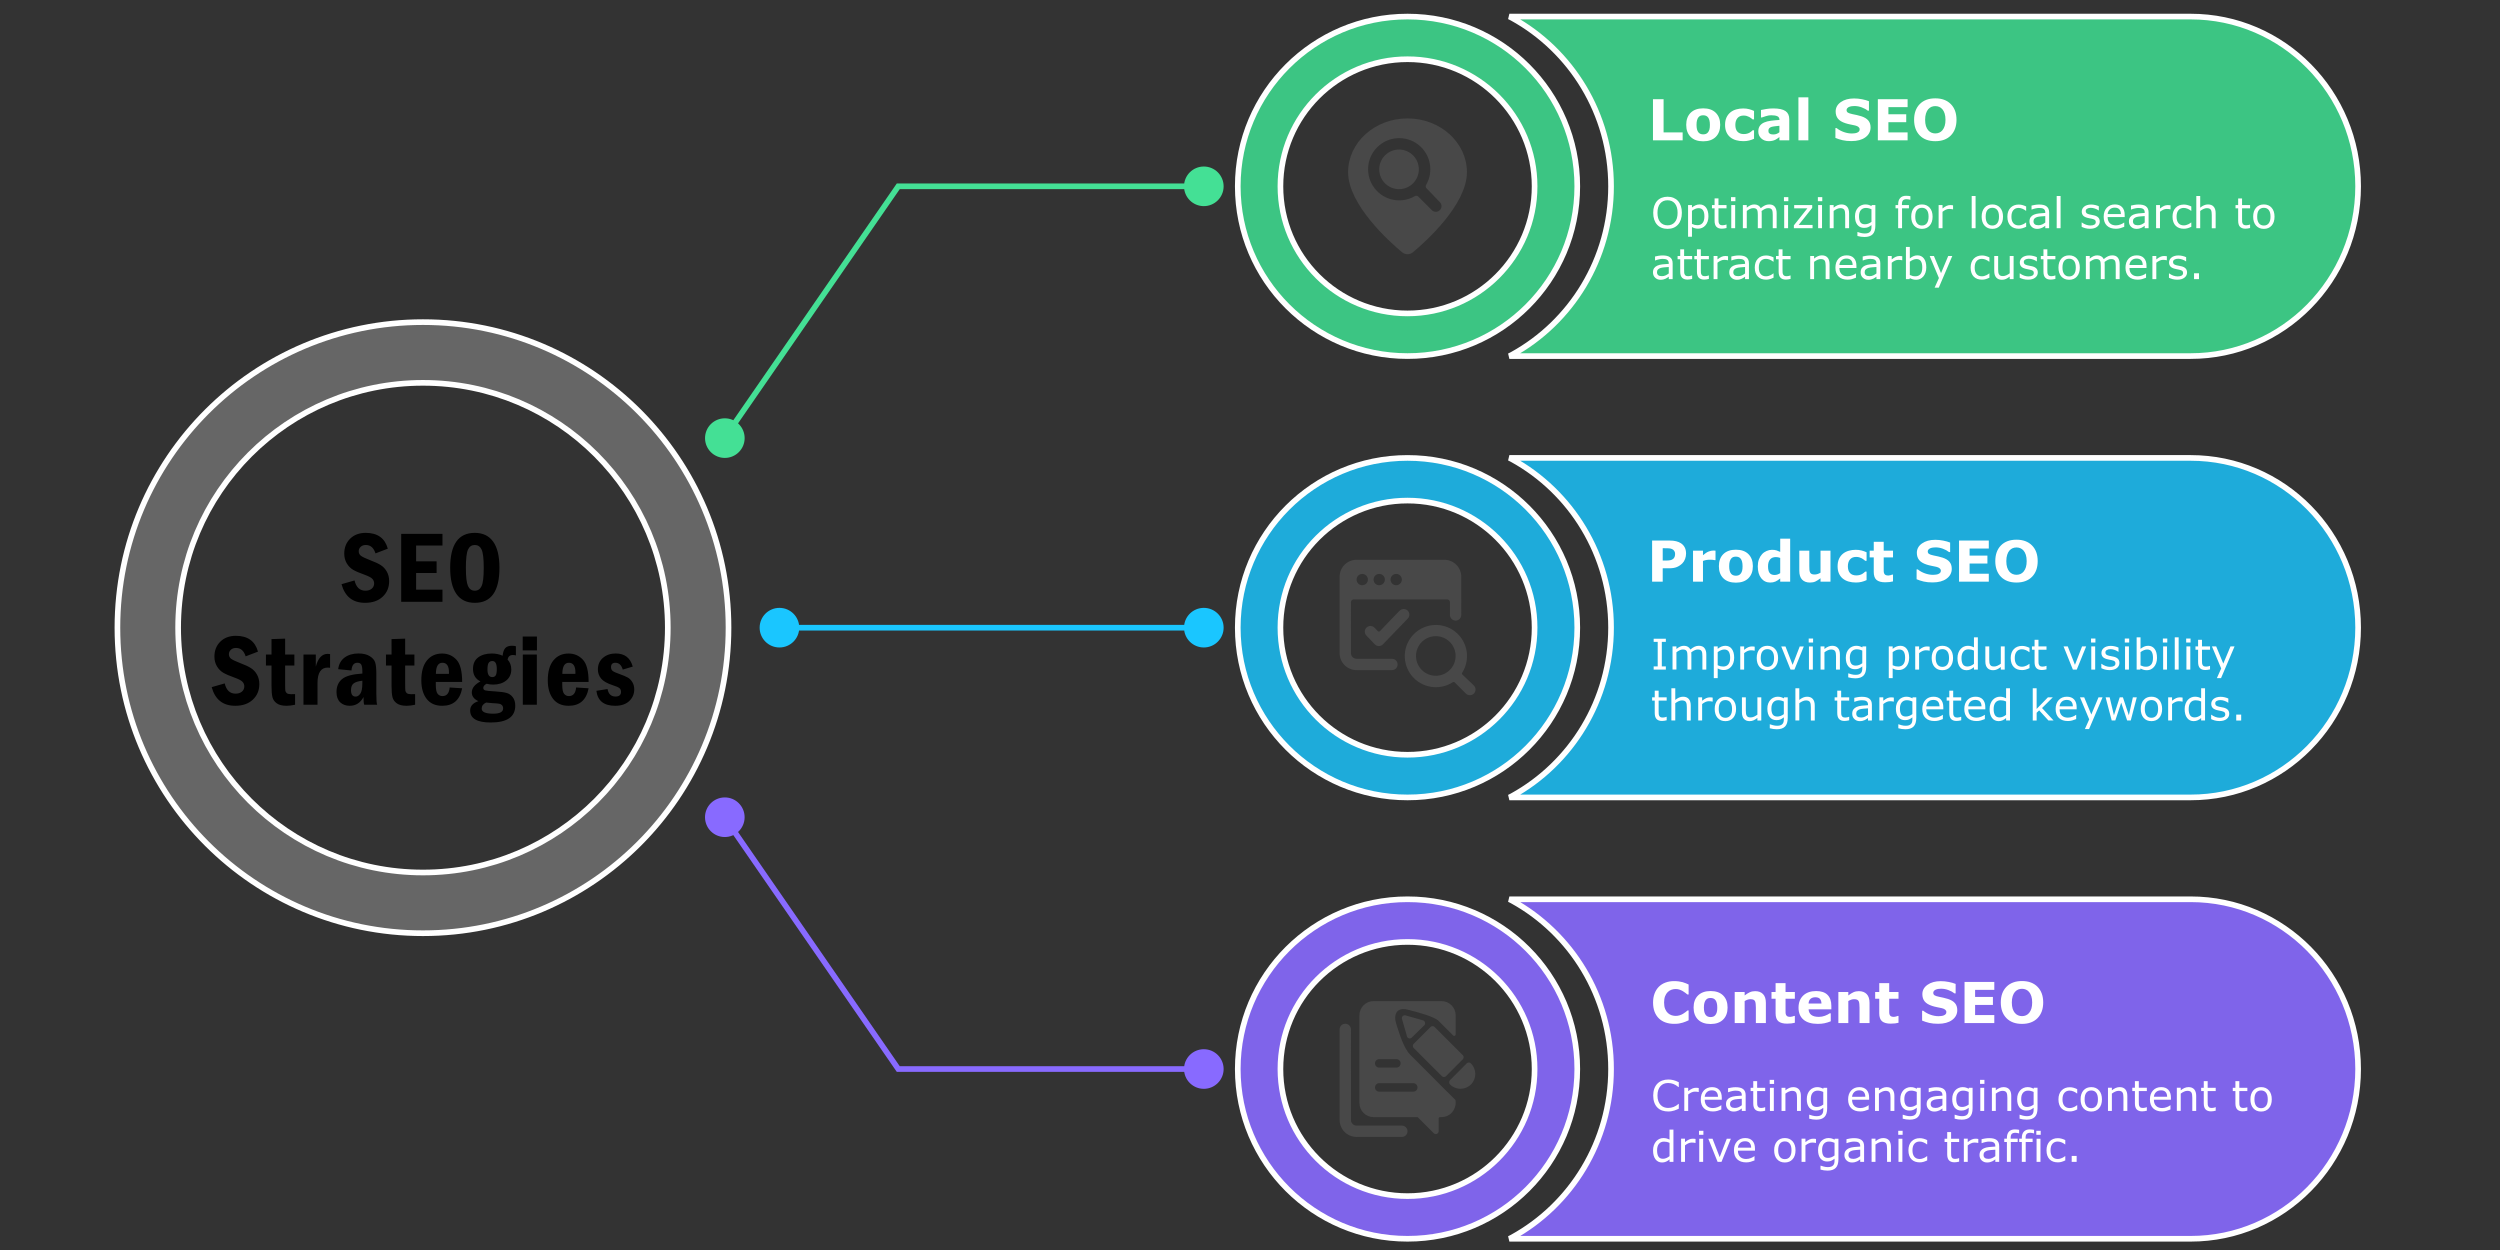 <?xml version="1.0" encoding="UTF-8" standalone="no"?>
<svg version="1.1" width="1200" height="600" viewBox="0 0 1200 600" id="svg39" xmlns="http://www.w3.org/2000/svg">
  <rect x="0" y="0" width="1200" height="600" fill="#333333" stroke="none"/>
  <defs id="defs39" />
  
  @import url(https://fonts.googleapis.com/css2?family=Roboto:wght@400;700&amp;amp;display=block);
  <g id="g-root-ic_sear_1d14sbo1xf3doi-stroke" transform="translate(470,146)" />
  <g id="g-root-ic_page_4nk50k1xfbsi6-stroke" transform="translate(470,302)" />
  <g id="g-root-ic_sear_qof3381xfacy4-stroke" transform="translate(470,458)" />
  <g id="g-root-tx_localseo_1lvixk41xf8y6i-stroke" transform="translate(578,134)" />
  <g id="g-root-tx_optimizi_4mxu901xf8y6l-stroke" transform="translate(578,170)" />
  <g id="g-root-tx_seoforho_1cuw4mc1xfadqb-stroke" transform="translate(74,288)" />
  <g id="g-root-tx_products_4hbhb81xf3doq-stroke" transform="translate(578,290)" />
  <g id="g-root-tx_improvin_1ltnf501xf3bpc-stroke" transform="translate(578,326)" />
  <g id="g-root-tx_contents_6hopw1xfbr4a-stroke" transform="translate(578,446)" />
  <g id="g-root-tx_creating_1hgbq781xfbtab-stroke" transform="translate(578,482)" />
  <g id="g49" transform="matrix(1.358,0,0,1.358,-8.824,-155.005)">
    <g id="cp_3_g-3_1uuaxd01x5hukv-fill-merged" stroke="none" fill="#7f64ea" transform="translate(434,422)">
      <g id="g1">
        <path d="M 346.789,130 C 379.523,130 406,103.137 406,70 406,36.863 379.523,10 346.789,10 H 106 l 0.987,0.5 c 20.822,11.47 34.954,33.814 34.954,59.5 0,25.686 -14.132,48.03 -34.954,59.5 L 106,130 h 240.789" id="path1" />
      </g>
    </g>
    <g id="g3" stroke="none" fill="#7f64ea" transform="translate(434,422)">
      <g id="g2">
        <path d="m 130,70 c 0,33.137 -26.863,60 -60,60 -33.137,0 -60,-26.863 -60,-60 0,-33.137 26.863,-60 60,-60 33.137,0 60,26.863 60,60 M 25.08,70 c 0,24.808 20.112,44.92 44.92,44.92 24.808,0 44.92,-20.112 44.92,-44.92 C 114.92,45.192 94.808,25.08 70,25.08 45.192,25.08 25.08,45.192 25.08,70" id="path2" />
      </g>
    </g>
    <g id="cp_2_g-2_1d3ndyc1x5hts8-fill-merged" stroke="none" fill="#1eabda" transform="translate(434,266)">
      <g id="g4">
        <path d="M 346.789,130 C 379.523,130 406,103.137 406,70 406,36.863 379.523,10 346.789,10 H 106 l 0.987,0.5 c 20.822,11.47 34.954,33.814 34.954,59.5 0,25.686 -14.132,48.03 -34.954,59.5 L 106,130 h 240.789" id="path3" />
      </g>
    </g>
    <g id="g6" stroke="none" fill="#1eabda" transform="translate(434,266)">
      <g id="g5">
        <path d="m 130,70 c 0,33.137 -26.863,60 -60,60 -33.137,0 -60,-26.863 -60,-60 0,-33.137 26.863,-60 60,-60 33.137,0 60,26.863 60,60 M 25.08,70 c 0,24.808 20.112,44.92 44.92,44.92 24.808,0 44.92,-20.112 44.92,-44.92 C 114.92,45.192 94.808,25.08 70,25.08 45.192,25.08 25.08,45.192 25.08,70" id="path4" />
      </g>
    </g>
    <g id="cp_1_g-1_zitrac1x5j6rt-fill-merged" stroke="none" fill="#3cc583" transform="translate(434,110)">
      <g id="g7">
        <path d="M 346.789,130 C 379.523,130 406,103.137 406,70 406,36.863 379.523,10 346.789,10 H 106 l 0.987,0.5 c 20.822,11.47 34.954,33.814 34.954,59.5 0,25.686 -14.132,48.03 -34.954,59.5 L 106,130 h 240.789" id="path6" />
      </g>
    </g>
    <g id="g9" stroke="none" fill="#3cc583" transform="translate(434,110)">
      <g id="g8">
        <path d="m 130,70 c 0,33.137 -26.863,60 -60,60 -33.137,0 -60,-26.863 -60,-60 0,-33.137 26.863,-60 60,-60 33.137,0 60,26.863 60,60 M 25.08,70 c 0,24.808 20.112,44.92 44.92,44.92 24.808,0 44.92,-20.112 44.92,-44.92 C 114.92,45.192 94.808,25.08 70,25.08 45.192,25.08 25.08,45.192 25.08,70" id="path7" />
      </g>
    </g>
    <g id="g-root-cp_0_g-0_m7d8x01x5j8cq-fill" transform="translate(38,218)">
      <g id="cp_0_g-0_m7d8x01x5j8cq-fill-merged" stroke="none" fill="#666666">
        <g id="g10">
          <path d="M 226,118 C 226,177.647 177.647,226 118,226 58.353,226 10,177.647 10,118 10,58.353 58.353,10 118,10 c 59.647,0 108,48.353 108,108 m -194.539,0 c 0,47.794 38.745,86.539 86.539,86.539 47.794,0 86.539,-38.745 86.539,-86.539 0,-47.794 -38.745,-86.539 -86.539,-86.539 -47.794,0 -86.539,38.745 -86.539,86.539" id="path9" />
        </g>
      </g>
    </g>
    <g id="g-root-cp_1_g-1_1_8wj7ms1x5j6rv-fill" transform="translate(246.699,164)">
      <g id="cp_1_g-1_1_8wj7ms1x5j6rv-fill-merged" stroke="none" fill="#44e095">
        <g id="g11">
          <path d="m 22,105 c 0,3.314 -2.686,6 -6,6 -3.314,0 -6,-2.686 -6,-6 0,-3.314 2.686,-6 6,-6 3.314,0 6,2.686 6,6 M 191.301,16 c 0,3.314 -2.687,6 -6,6 -3.314,0 -6,-2.686 -6,-6 0,-3.314 2.686,-6 6,-6 3.313,0 6,2.686 6,6" id="path10" />
        </g>
      </g>
    </g>
    <g id="g-root-cp_2_g-2_1_1um6r8k1x5j85o-fill" transform="translate(266,320)">
      <g id="cp_2_g-2_1_1um6r8k1x5j85o-fill-merged" stroke="none" fill="#1ac6ff">
        <g id="g12">
          <path d="m 172,16 c 0,3.314 -2.686,6 -6,6 -3.314,0 -6,-2.686 -6,-6 0,-3.314 2.686,-6 6,-6 3.314,0 6,2.686 6,6 M 22,16 c 0,3.314 -2.686,6 -6,6 -3.314,0 -6,-2.686 -6,-6 0,-3.314 2.686,-6 6,-6 3.314,0 6,2.686 6,6 m 150,0 c 0,3.314 -2.686,6 -6,6 -3.314,0 -6,-2.686 -6,-6 0,-3.314 2.686,-6 6,-6 3.314,0 6,2.686 6,6 M 22,16 c 0,3.314 -2.686,6 -6,6 -3.314,0 -6,-2.686 -6,-6 0,-3.314 2.686,-6 6,-6 3.314,0 6,2.686 6,6" id="path11" />
        </g>
      </g>
    </g>
    <g id="g-root-cp_3_g-3_1_1cvj7tw1x5j7d1-fill" transform="translate(246.69,387)">
      <g id="cp_3_g-3_1_1cvj7tw1x5j7d1-fill-merged" stroke="none" fill="#886aff">
        <g id="g13">
          <path d="m 22.001,16 c 0,-3.314 -2.686,-6 -6,-6 -3.313,0 -6,2.686 -6,6 0,3.314 2.687,6 6,6 3.314,0 6,-2.686 6,-6 m 169.309,89 c 0,-3.314 -2.687,-6 -6,-6 -3.314,0 -6,2.686 -6,6 0,3.314 2.686,6 6,6 3.313,0 6,-2.686 6,-6" id="path12" />
        </g>
      </g>
    </g>
    <g id="g-root-ic_sear_1d14sbo1xf3doi-fill" transform="translate(470,145.999)">
      <g id="ic_sear_1d14sbo1xf3doi-fill-merged" stroke="none" fill="#484848">
        <g id="g14">
          <path d="m 34,10 c -11.58,0 -21,8.52 -21,19 0,11.5 14.6,24.58 19.08,28.3 1.109,0.935 2.731,0.935 3.84,0 C 40.4,53.56 55,40.5 55,29 55,18.52 45.58,10 34,10 m 11.42,29.58 c 0.379,0.376 0.592,0.887 0.592,1.42 0,0.533 -0.213,1.044 -0.592,1.42 -0.376,0.379 -0.887,0.592 -1.42,0.592 -0.533,0 -1.044,-0.213 -1.42,-0.592 l -4.78,-4.8 c -0.327,-0.32 -0.829,-0.378 -1.22,-0.14 -4.779,2.77 -10.871,1.567 -14.238,-2.813 -3.366,-4.379 -2.963,-10.576 0.943,-14.482 3.906,-3.906 10.103,-4.309 14.482,-0.943 4.38,3.367 5.583,9.459 2.813,14.238 -0.238,0.391 -0.18,0.893 0.14,1.22 l 4.7,4.88 M 24,28 c 0,3.866 3.134,7 7,7 3.866,0 7,-3.134 7,-7 0,-3.866 -3.134,-7 -7,-7 -3.866,0 -7,3.134 -7,7" id="path13" />
        </g>
      </g>
    </g>
    <g id="g-root-ic_page_4nk50k1xfbsi6-fill" transform="translate(470,302)">
      <g id="ic_page_4nk50k1xfbsi6-fill-merged" stroke="none" fill="#484848">
        <g id="g15">
          <path d="M 28.5,45 H 16 c -1.105,0 -2,-0.895 -2,-2 V 25 c 0,-0.552 0.448,-1 1,-1 h 33 c 0.552,0 1,0.448 1,1 v 4.5 c 0,1.105 0.895,2 2,2 1.105,0 2,-0.895 2,-2 V 16 c 0,-3.314 -2.686,-6 -6,-6 H 16 c -3.314,0 -6,2.686 -6,6 v 27 c 0,3.314 2.686,6 6,6 h 12.5 c 1.105,0 2,-0.895 2,-2 0,-1.105 -0.895,-2 -2,-2 M 30,15 c 1.105,0 2,0.895 2,2 0,1.105 -0.895,2 -2,2 -1.105,0 -2,-0.895 -2,-2 0,-1.105 0.895,-2 2,-2 m -6,0 c 1.105,0 2,0.895 2,2 0,1.105 -0.895,2 -2,2 -1.105,0 -2,-0.895 -2,-2 0,-1.105 0.895,-2 2,-2 m -6,0 c 1.105,0 2,0.895 2,2 0,1.105 -0.895,2 -2,2 -1.105,0 -2,-0.895 -2,-2 0,-1.105 0.895,-2 2,-2 m 35.34,35.52 c -0.137,-0.184 -0.137,-0.436 0,-0.62 2.99,-4.75 1.924,-10.989 -2.474,-14.477 -4.397,-3.488 -10.715,-3.106 -14.66,0.886 -3.945,3.992 -4.252,10.314 -0.712,14.67 3.54,4.355 9.792,5.347 14.506,2.301 0.184,-0.137 0.436,-0.137 0.62,0 l 4,4 c 0.376,0.379 0.887,0.592 1.42,0.592 0.533,0 1.044,-0.213 1.42,-0.592 0.379,-0.376 0.592,-0.887 0.592,-1.42 0,-0.533 -0.213,-1.044 -0.592,-1.42 L 53.34,50.52 M 44,51 c -3.866,0 -7,-3.134 -7,-7 0,-3.866 3.134,-7 7,-7 3.866,0 7,3.134 7,7 0,3.866 -3.134,7 -7,7 M 31.06,28.12 24.24,35.24 c -0.095,0.095 -0.226,0.146 -0.36,0.14 -0.135,0.008 -0.266,-0.043 -0.36,-0.14 l -1.08,-1.12 c -0.477,-0.578 -1.238,-0.841 -1.971,-0.681 -0.732,0.161 -1.314,0.718 -1.505,1.443 -0.192,0.725 0.038,1.496 0.596,1.998 l 2.88,3 c 0.376,0.394 0.896,0.618 1.44,0.62 0.544,-0.002 1.064,-0.226 1.44,-0.62 l 8.68,-9 c 0.558,-0.502 0.788,-1.273 0.596,-1.998 -0.191,-0.725 -0.773,-1.282 -1.505,-1.443 -0.733,-0.16 -1.494,0.103 -1.971,0.681 h -0.06" id="path14" />
        </g>
      </g>
    </g>
    <g id="g-root-ic_sear_qof3381xfacy4-fill" transform="translate(470,458)">
      <g id="ic_sear_qof3381xfacy4-fill-merged" stroke="none" fill="#484848">
        <g id="g16">
          <path d="m 35,29 c -2.5,-2.5 -4,-8 -5,-11 -1,-3 0,-6 4,-5 4,1 9.5,2.5 11,4 l 5.16,5.16 c 0.149,0.13 0.359,0.163 0.542,0.087 0.182,-0.076 0.306,-0.25 0.318,-0.447 V 15 c 0,-1.33 -0.53,-2.604 -1.472,-3.543 C 48.606,10.519 47.33,9.995 46,10 H 22 c -2.761,0 -5,2.239 -5,5 v 31 c 0,2.761 2.239,5 5,5 h 15.38 c 0.132,0.004 0.26,0.054 0.36,0.14 l 5.56,5.56 c 0.287,0.291 0.723,0.379 1.1,0.22 C 44.762,56.756 44.996,56.397 45,56 V 51.5 C 45,51.224 45.224,51 45.5,51 H 46 c 1.327,0.005 2.602,-0.521 3.54,-1.46 1.095,-1.149 1.629,-2.722 1.46,-4.3 10e-4,-0.134 -0.049,-0.262 -0.14,-0.36 L 35,29 m 1.06,10 c 0.829,0.016 1.487,0.701 1.47,1.53 C 37.514,41.359 36.829,42.017 36,42 H 24 c -0.828,0 -1.5,-0.672 -1.5,-1.5 0,-0.828 0.672,-1.5 1.5,-1.5 h 12.06 m -6,-8.5 c 0.828,0 1.5,0.672 1.5,1.5 0,0.828 -0.672,1.5 -1.5,1.5 H 24 c -0.828,0 -1.5,-0.672 -1.5,-1.5 0,-0.828 0.672,-1.5 1.5,-1.5 h 6.06 M 32,54 H 16 c -1.105,0 -2,-0.895 -2,-2 V 20 c 0,-1.105 -0.895,-2 -2,-2 -1.105,0 -2,0.895 -2,2 v 32 c 0,3.314 2.686,6 6,6 h 16 c 1.105,0 2,-0.895 2,-2 0,-1.105 -0.895,-2 -2,-2 m 8.18,-36.48 c -0.098,-0.342 -0.361,-0.613 -0.7,-0.72 l -6.2,-1.76 c -0.35,-0.102 -0.727,-0.002 -0.98,0.26 -0.262,0.253 -0.362,0.63 -0.26,0.98 l 1.78,6.2 c 0.092,0.337 0.36,0.598 0.7,0.68 0.343,0.099 0.713,-0.001 0.96,-0.26 L 40,18.48 c 0.213,-0.272 0.28,-0.63 0.18,-0.96 m 13.38,13.02 c 0.384,-0.396 0.384,-1.024 0,-1.42 l -10,-10 c -0.389,-0.381 -1.011,-0.381 -1.4,0 l -6,6 c -0.189,0.188 -0.296,0.443 -0.296,0.71 0,0.267 0.107,0.522 0.296,0.71 l 10,10 c 0.183,0.19 0.436,0.298 0.7,0.3 0.27,-0.001 0.529,-0.109 0.72,-0.3 l 5.98,-6 M 56.38,32 c -0.322,-0.327 -0.825,-0.393 -1.22,-0.16 -0.14,0 0.32,-0.36 -6.2,6.16 -0.357,0.451 -0.314,1.1 0.1,1.5 2.071,2.021 5.389,1.981 7.41,-0.09 2.021,-2.071 1.981,-5.389 -0.09,-7.41" id="path15" />
        </g>
      </g>
    </g>
    <g id="g41">
      <g id="g-root-tx_localseo_1lvixk41xf8y6i-fill" transform="translate(576.906,134)">
        <g id="tx_localseo_1lvixk41xf8y6i-fill-merged" stroke="none" fill="#ffffff">
          <g id="g17">
            <path d="M 24.344,29.747 H 13.855 V 15.206 h 3.75 v 11.729 h 6.738 z m 13.271,-5.479 q 0,2.705 -1.582,4.268 -1.572,1.553 -4.424,1.553 -2.852,0 -4.434,-1.553 -1.572,-1.562 -1.572,-4.268 0,-2.725 1.582,-4.277 1.592,-1.553 4.424,-1.553 2.871,0 4.434,1.562 1.572,1.562 1.572,4.268 z m -4.326,2.666 q 0.342,-0.42 0.508,-1.006 0.176,-0.596 0.176,-1.641 0,-0.967 -0.176,-1.621 -0.176,-0.654 -0.488,-1.045 -0.312,-0.4 -0.752,-0.566 -0.439,-0.166 -0.947,-0.166 -0.508,0 -0.908,0.137 -0.391,0.137 -0.752,0.547 -0.322,0.381 -0.518,1.045 -0.186,0.664 -0.186,1.67 0,0.898 0.166,1.562 0.166,0.654 0.488,1.055 0.312,0.381 0.742,0.557 0.439,0.176 0.996,0.176 0.479,0 0.908,-0.156 0.439,-0.166 0.742,-0.547 z m 12.559,3.105 q -1.436,0 -2.627,-0.342 -1.182,-0.342 -2.061,-1.055 -0.869,-0.713 -1.348,-1.797 -0.479,-1.084 -0.479,-2.539 0,-1.533 0.508,-2.646 0.518,-1.113 1.436,-1.846 0.889,-0.693 2.051,-1.016 1.162,-0.322 2.412,-0.322 1.123,0 2.07,0.244 0.947,0.244 1.768,0.635 v 2.998 H 49.08 Q 48.875,22.178 48.582,21.944 48.299,21.709 47.879,21.485 47.479,21.27 47,21.133 q -0.479,-0.146 -1.113,-0.146 -1.406,0 -2.168,0.898 -0.752,0.889 -0.752,2.422 0,1.582 0.771,2.402 0.781,0.82 2.207,0.82 0.664,0 1.191,-0.146 0.537,-0.156 0.889,-0.361 0.332,-0.195 0.586,-0.41 0.254,-0.215 0.469,-0.42 h 0.498 v 2.998 q -0.83,0.391 -1.738,0.615 -0.898,0.234 -1.992,0.234 z M 58.543,26.885 V 24.6 Q 57.83,24.659 57,24.766 q -0.83,0.098 -1.26,0.234 -0.527,0.166 -0.811,0.488 -0.273,0.312 -0.273,0.83 0,0.342 0.059,0.557 0.059,0.215 0.293,0.41 0.225,0.195 0.537,0.293 0.312,0.088 0.977,0.088 0.527,0 1.064,-0.215 0.547,-0.215 0.957,-0.566 z m 0,1.699 q -0.283,0.215 -0.703,0.518 -0.42,0.303 -0.791,0.479 -0.518,0.234 -1.074,0.342 -0.557,0.117 -1.221,0.117 -1.562,0 -2.617,-0.967 -1.055,-0.967 -1.055,-2.471 0,-1.201 0.537,-1.963 0.537,-0.762 1.523,-1.201 0.977,-0.439 2.422,-0.625 1.445,-0.186 2.998,-0.273 v -0.059 q 0,-0.908 -0.742,-1.25 -0.742,-0.352 -2.188,-0.352 -0.869,0 -1.855,0.312 -0.986,0.303 -1.416,0.469 h -0.322 v -2.646 q 0.557,-0.146 1.807,-0.342 1.26,-0.205 2.52,-0.205 2.998,0 4.326,0.928 1.338,0.918 1.338,2.891 v 7.461 h -3.486 z m 10.234,1.162 H 65.262 V 14.551 h 3.516 z m 21.992,-4.57 q 0,2.148 -1.826,3.496 -1.816,1.338 -4.941,1.338 -1.807,0 -3.154,-0.312 -1.338,-0.322 -2.51,-0.811 v -3.486 h 0.41 q 1.162,0.928 2.598,1.426 1.445,0.498 2.773,0.498 0.342,0 0.898,-0.059 0.557,-0.059 0.908,-0.195 0.43,-0.176 0.703,-0.439 0.283,-0.264 0.283,-0.781 0,-0.479 -0.41,-0.82 Q 86.102,24.678 85.32,24.493 84.5,24.297 83.582,24.131 82.674,23.956 81.873,23.692 80.037,23.096 79.227,22.081 78.426,21.055 78.426,19.542 q 0,-2.031 1.816,-3.311 1.826,-1.289 4.688,-1.289 1.436,0 2.832,0.283 1.406,0.273 2.432,0.693 v 3.35 h -0.4 Q 88.914,18.565 87.635,18.096 86.365,17.618 85.037,17.618 q -0.469,0 -0.938,0.068 -0.459,0.059 -0.889,0.234 -0.381,0.146 -0.654,0.449 -0.273,0.293 -0.273,0.674 0,0.576 0.439,0.889 0.439,0.303 1.66,0.557 0.801,0.166 1.533,0.322 0.742,0.156 1.592,0.43 1.67,0.547 2.461,1.494 0.801,0.938 0.801,2.441 z m 13.086,4.57 H 93.338 V 15.206 h 10.518 v 2.812 h -6.787 v 2.51 h 6.299 v 2.812 h -6.299 v 3.594 h 6.787 z m 17.285,-7.266 q 0,3.477 -1.992,5.527 -1.992,2.041 -5.508,2.041 -3.506,0 -5.498,-2.041 -1.992,-2.051 -1.992,-5.527 0,-3.506 1.992,-5.537 1.992,-2.041 5.498,-2.041 3.496,0 5.498,2.041 2.002,2.031 2.002,5.537 z m -4.971,3.682 q 0.547,-0.664 0.811,-1.562 0.264,-0.908 0.264,-2.129 0,-1.309 -0.303,-2.227 -0.303,-0.918 -0.791,-1.484 -0.498,-0.586 -1.152,-0.85 -0.645,-0.264 -1.348,-0.264 -0.713,0 -1.348,0.254 -0.625,0.254 -1.152,0.84 -0.488,0.547 -0.801,1.514 -0.303,0.957 -0.303,2.227 0,1.299 0.293,2.217 0.303,0.908 0.791,1.484 0.488,0.576 1.143,0.85 0.654,0.273 1.377,0.273 0.723,0 1.377,-0.273 0.654,-0.283 1.143,-0.869 z" id="text16" />
          </g>
        </g>
      </g>
      <g id="g-root-tx_optimizi_4mxu901xf8y6l-fill" transform="translate(578,170)">
        <g id="tx_optimizi_4mxu901xf8y6l-fill-merged" stroke="none" fill="#ffffff">
          <g id="g18">
            <g id="text18">
              <path d="m 21.595,15.157 q 0.667,0.732 1.018,1.794 0.359,1.062 0.359,2.41 0,1.348 -0.366,2.417 -0.359,1.062 -1.011,1.772 -0.674,0.74 -1.597,1.113 -0.916,0.374 -2.095,0.374 -1.15,0 -2.095,-0.381 -0.938,-0.381 -1.597,-1.106 -0.659,-0.725 -1.018,-1.78 -0.352,-1.055 -0.352,-2.41 0,-1.333 0.352,-2.388 0.352,-1.062 1.025,-1.816 0.645,-0.718 1.597,-1.099 0.959,-0.381 2.087,-0.381 1.172,0 2.102,0.388 0.938,0.381 1.589,1.091 z m -0.132,4.204 q 0,-2.124 -0.952,-3.274 -0.952,-1.157 -2.6,-1.157 -1.663,0 -2.615,1.157 -0.945,1.15 -0.945,3.274 0,2.146 0.967,3.289 0.967,1.135 2.593,1.135 1.626,0 2.585,-1.135 0.967,-1.143 0.967,-3.289 z m 10.898,1.26 q 0,0.996 -0.286,1.824 -0.286,0.82 -0.806,1.392 -0.483,0.542 -1.143,0.842 -0.652,0.293 -1.384,0.293 -0.637,0 -1.157,-0.139 -0.513,-0.139 -1.047,-0.432 v 3.428 H 25.162 V 16.629 h 1.377 v 0.857 q 0.549,-0.461 1.23,-0.769 0.688,-0.315 1.465,-0.315 1.479,0 2.3,1.121 0.828,1.113 0.828,3.098 z m -1.421,0.037 q 0,-1.479 -0.505,-2.212 -0.505,-0.732 -1.553,-0.732 -0.593,0 -1.194,0.256 -0.601,0.256 -1.15,0.674 v 4.636 q 0.586,0.264 1.003,0.359 0.425,0.095 0.959,0.095 1.15,0 1.794,-0.776 0.645,-0.776 0.645,-2.3 z m 7.815,4.08 q -0.388,0.103 -0.85,0.168 -0.454,0.066 -0.813,0.066 -1.252,0 -1.904,-0.674 -0.652,-0.674 -0.652,-2.161 V 17.786 h -0.93 v -1.157 h 0.93 v -2.351 h 1.377 v 2.351 h 2.842 v 1.157 h -2.842 v 3.728 q 0,0.645 0.029,1.011 0.029,0.359 0.205,0.674 0.161,0.293 0.439,0.432 0.286,0.132 0.864,0.132 0.337,0 0.703,-0.095 0.366,-0.103 0.527,-0.168 h 0.073 z m 3.142,-9.478 H 40.345 V 13.831 h 1.553 z m -0.088,9.551 h -1.377 v -8.181 h 1.377 z m 14.663,0 h -1.377 v -4.658 q 0,-0.527 -0.051,-1.018 -0.044,-0.491 -0.198,-0.784 -0.168,-0.315 -0.483,-0.476 -0.315,-0.161 -0.908,-0.161 -0.579,0 -1.157,0.293 -0.579,0.286 -1.157,0.732 0.022,0.168 0.037,0.396 0.015,0.22 0.015,0.439 v 5.237 h -1.377 v -4.658 q 0,-0.542 -0.051,-1.025 -0.044,-0.491 -0.198,-0.784 -0.168,-0.315 -0.483,-0.469 -0.315,-0.161 -0.908,-0.161 -0.564,0 -1.135,0.278 -0.564,0.278 -1.128,0.71 v 6.108 H 44.534 v -8.181 h 1.377 v 0.908 q 0.645,-0.535 1.282,-0.835 0.645,-0.3 1.37,-0.3 0.835,0 1.414,0.352 0.586,0.352 0.872,0.974 0.835,-0.703 1.523,-1.011 0.688,-0.315 1.472,-0.315 1.348,0 1.985,0.82 0.645,0.813 0.645,2.278 z m 4.131,-9.551 H 59.051 V 13.831 h 1.553 z m -0.088,9.551 h -1.377 v -8.181 h 1.377 z m 8.657,0 h -6.606 v -1.018 l 4.768,-6.013 h -4.666 v -1.15 h 6.379 v 0.981 l -4.79,6.035 h 4.915 z m 3.428,-9.551 H 71.048 V 13.831 h 1.553 z m -0.088,9.551 h -1.377 v -8.181 h 1.377 z m 9.565,0 h -1.377 v -4.658 q 0,-0.564 -0.066,-1.055 -0.066,-0.498 -0.242,-0.776 -0.183,-0.308 -0.527,-0.454 -0.344,-0.154 -0.894,-0.154 -0.564,0 -1.179,0.278 -0.615,0.278 -1.179,0.71 v 6.108 h -1.377 v -8.181 h 1.377 v 0.908 q 0.645,-0.535 1.333,-0.835 0.688,-0.3 1.414,-0.3 1.326,0 2.021,0.798 0.696,0.798 0.696,2.3 z m 9.287,-0.93 q 0,2.08 -0.945,3.054 -0.945,0.974 -2.908,0.974 -0.652,0 -1.274,-0.095 -0.615,-0.088 -1.216,-0.256 v -1.406 h 0.073 q 0.337,0.132 1.069,0.322 0.732,0.198 1.465,0.198 0.703,0 1.165,-0.168 0.461,-0.168 0.718,-0.469 0.256,-0.286 0.366,-0.688 0.11,-0.403 0.11,-0.901 v -0.747 q -0.623,0.498 -1.194,0.747 -0.564,0.242 -1.443,0.242 -1.465,0 -2.329,-1.055 -0.857,-1.062 -0.857,-2.988 0,-1.055 0.293,-1.816 0.3,-0.769 0.813,-1.326 0.476,-0.52 1.157,-0.806 0.681,-0.293 1.355,-0.293 0.71,0 1.187,0.146 0.483,0.139 1.018,0.432 l 0.088,-0.352 h 1.289 z m -1.377,-1.318 V 18.101 q -0.549,-0.249 -1.025,-0.352 -0.469,-0.11 -0.938,-0.11 -1.135,0 -1.787,0.762 -0.652,0.762 -0.652,2.212 0,1.377 0.483,2.087 0.483,0.71 1.604,0.71 0.601,0 1.201,-0.227 0.608,-0.234 1.113,-0.623 z m 13.762,-7.815 h -0.073 q -0.227,-0.066 -0.593,-0.132 -0.366,-0.073 -0.645,-0.073 -0.886,0 -1.289,0.396 -0.396,0.388 -0.396,1.414 v 0.278 h 2.483 v 1.157 h -2.439 v 7.024 H 99.422 V 17.786 h -0.93 v -1.157 h 0.93 v -0.271 q 0,-1.458 0.725,-2.234 0.725,-0.784 2.095,-0.784 0.461,0 0.828,0.044 0.374,0.044 0.681,0.103 z m 7.844,5.977 q 0,2 -1.025,3.157 -1.025,1.157 -2.747,1.157 -1.736,0 -2.761,-1.157 -1.018,-1.157 -1.018,-3.157 0,-2 1.018,-3.157 1.025,-1.165 2.761,-1.165 1.721,0 2.747,1.165 1.025,1.157 1.025,3.157 z m -1.421,0 q 0,-1.589 -0.623,-2.358 -0.623,-0.776 -1.729,-0.776 -1.121,0 -1.743,0.776 -0.615,0.769 -0.615,2.358 0,1.538 0.623,2.336 0.623,0.791 1.736,0.791 1.099,0 1.721,-0.784 0.63,-0.791 0.63,-2.344 z m 8.657,-2.593 h -0.073 q -0.308,-0.073 -0.601,-0.103 -0.286,-0.037 -0.681,-0.037 -0.637,0 -1.23,0.286 -0.593,0.278 -1.143,0.725 v 5.808 h -1.377 v -8.181 h 1.377 v 1.208 q 0.82,-0.659 1.443,-0.93 0.63,-0.278 1.282,-0.278 0.359,0 0.52,0.022 0.161,0.015 0.483,0.066 z m 7.961,6.68 h -1.377 V 13.413 h 1.377 z m 9.697,-4.087 q 0,2 -1.025,3.157 -1.025,1.157 -2.747,1.157 -1.736,0 -2.761,-1.157 -1.018,-1.157 -1.018,-3.157 0,-2 1.018,-3.157 1.025,-1.165 2.761,-1.165 1.721,0 2.747,1.165 1.025,1.157 1.025,3.157 z m -1.421,0 q 0,-1.589 -0.623,-2.358 -0.623,-0.776 -1.729,-0.776 -1.121,0 -1.743,0.776 -0.615,0.769 -0.615,2.358 0,1.538 0.623,2.336 0.623,0.791 1.736,0.791 1.099,0 1.721,-0.784 0.63,-0.791 0.63,-2.344 z m 9.602,3.574 q -0.688,0.33 -1.311,0.513 -0.615,0.183 -1.311,0.183 -0.886,0 -1.626,-0.256 -0.74,-0.264 -1.267,-0.791 -0.535,-0.527 -0.828,-1.333 -0.293,-0.806 -0.293,-1.882 0,-2.007 1.099,-3.149 1.106,-1.143 2.915,-1.143 0.703,0 1.377,0.198 0.681,0.198 1.245,0.483 v 1.531 h -0.073 q -0.63,-0.491 -1.304,-0.754 -0.667,-0.264 -1.304,-0.264 -1.172,0 -1.853,0.791 -0.674,0.784 -0.674,2.307 0,1.479 0.659,2.278 0.666,0.791 1.868,0.791 0.417,0 0.85,-0.11 0.432,-0.11 0.776,-0.286 0.3,-0.154 0.564,-0.322 0.264,-0.176 0.417,-0.3 h 0.073 z m 8.123,0.513 h -1.37 v -0.872 q -0.183,0.125 -0.498,0.352 -0.308,0.22 -0.601,0.352 -0.344,0.168 -0.791,0.278 -0.447,0.117 -1.047,0.117 -1.106,0 -1.875,-0.732 -0.769,-0.732 -0.769,-1.868 0,-0.93 0.396,-1.501 0.403,-0.579 1.143,-0.908 0.747,-0.33 1.794,-0.447 1.047,-0.117 2.249,-0.176 v -0.212 q 0,-0.469 -0.168,-0.776 -0.161,-0.308 -0.469,-0.483 -0.293,-0.168 -0.703,-0.227 -0.41,-0.059 -0.857,-0.059 -0.542,0 -1.208,0.146 -0.667,0.139 -1.377,0.41 h -0.073 v -1.399 q 0.403,-0.11 1.165,-0.242 0.762,-0.132 1.501,-0.132 0.864,0 1.501,0.146 0.645,0.139 1.113,0.483 0.461,0.337 0.703,0.872 0.242,0.535 0.242,1.326 z m -1.37,-2.014 v -2.278 q -0.63,0.037 -1.487,0.11 -0.85,0.073 -1.348,0.212 -0.593,0.168 -0.959,0.527 -0.366,0.352 -0.366,0.974 0,0.703 0.425,1.062 0.425,0.352 1.296,0.352 0.725,0 1.326,-0.278 0.601,-0.286 1.113,-0.681 z m 5.413,2.014 h -1.377 V 13.413 h 1.377 z m 13.843,-2.358 q 0,1.121 -0.93,1.838 -0.923,0.718 -2.527,0.718 -0.908,0 -1.67,-0.212 -0.754,-0.22 -1.267,-0.476 v -1.545 h 0.073 q 0.652,0.491 1.45,0.784 0.798,0.286 1.531,0.286 0.908,0 1.421,-0.293 0.513,-0.293 0.513,-0.923 0,-0.483 -0.278,-0.732 -0.278,-0.249 -1.069,-0.425 -0.293,-0.066 -0.769,-0.154 -0.469,-0.088 -0.857,-0.19 -1.077,-0.286 -1.531,-0.835 -0.447,-0.557 -0.447,-1.362 0,-0.505 0.205,-0.952 0.212,-0.447 0.637,-0.798 0.41,-0.344 1.04,-0.542 0.637,-0.205 1.421,-0.205 0.732,0 1.479,0.183 0.754,0.176 1.252,0.432 v 1.472 h -0.073 q -0.527,-0.388 -1.282,-0.652 -0.754,-0.271 -1.479,-0.271 -0.754,0 -1.274,0.293 -0.52,0.286 -0.52,0.857 0,0.505 0.315,0.762 0.308,0.256 0.996,0.417 0.381,0.088 0.85,0.176 0.476,0.088 0.791,0.161 0.959,0.22 1.479,0.754 0.52,0.542 0.52,1.436 z m 8.818,-1.589 h -6.028 q 0,0.754 0.227,1.318 0.227,0.557 0.623,0.916 0.381,0.352 0.901,0.527 0.527,0.176 1.157,0.176 0.835,0 1.677,-0.33 0.85,-0.337 1.208,-0.659 h 0.073 v 1.501 q -0.696,0.293 -1.421,0.491 -0.725,0.198 -1.523,0.198 -2.036,0 -3.179,-1.099 -1.143,-1.106 -1.143,-3.135 0,-2.007 1.091,-3.186 1.099,-1.179 2.886,-1.179 1.655,0 2.549,0.967 0.901,0.967 0.901,2.747 z m -1.34,-1.055 q -0.007,-1.084 -0.549,-1.677 -0.535,-0.593 -1.633,-0.593 -1.106,0 -1.765,0.652 -0.652,0.652 -0.74,1.619 z m 9.785,5.002 h -1.37 v -0.872 q -0.183,0.125 -0.498,0.352 -0.308,0.22 -0.601,0.352 -0.344,0.168 -0.791,0.278 -0.447,0.117 -1.047,0.117 -1.106,0 -1.875,-0.732 -0.769,-0.732 -0.769,-1.868 0,-0.93 0.396,-1.501 0.403,-0.579 1.143,-0.908 0.747,-0.33 1.794,-0.447 1.047,-0.117 2.249,-0.176 v -0.212 q 0,-0.469 -0.168,-0.776 -0.161,-0.308 -0.469,-0.483 -0.293,-0.168 -0.703,-0.227 -0.41,-0.059 -0.857,-0.059 -0.542,0 -1.208,0.146 -0.666,0.139 -1.377,0.41 h -0.073 v -1.399 q 0.403,-0.11 1.165,-0.242 0.762,-0.132 1.501,-0.132 0.864,0 1.501,0.146 0.645,0.139 1.113,0.483 0.461,0.337 0.703,0.872 0.242,0.535 0.242,1.326 z m -1.37,-2.014 v -2.278 q -0.63,0.037 -1.487,0.11 -0.85,0.073 -1.348,0.212 -0.593,0.168 -0.959,0.527 -0.366,0.352 -0.366,0.974 0,0.703 0.425,1.062 0.425,0.352 1.296,0.352 0.725,0 1.326,-0.278 0.601,-0.286 1.113,-0.681 z m 9.126,-4.666 h -0.073 q -0.308,-0.073 -0.601,-0.103 -0.286,-0.037 -0.681,-0.037 -0.637,0 -1.23,0.286 -0.593,0.278 -1.143,0.725 v 5.808 h -1.377 v -8.181 h 1.377 v 1.208 q 0.82,-0.659 1.443,-0.93 0.63,-0.278 1.282,-0.278 0.359,0 0.52,0.022 0.161,0.015 0.483,0.066 z m 7.346,6.167 q -0.688,0.33 -1.311,0.513 -0.615,0.183 -1.311,0.183 -0.886,0 -1.626,-0.256 -0.74,-0.264 -1.267,-0.791 -0.535,-0.527 -0.828,-1.333 -0.293,-0.806 -0.293,-1.882 0,-2.007 1.099,-3.149 1.106,-1.143 2.915,-1.143 0.703,0 1.377,0.198 0.681,0.198 1.245,0.483 v 1.531 h -0.073 q -0.63,-0.491 -1.304,-0.754 -0.667,-0.264 -1.304,-0.264 -1.172,0 -1.853,0.791 -0.674,0.784 -0.674,2.307 0,1.479 0.659,2.278 0.667,0.791 1.868,0.791 0.417,0 0.85,-0.11 0.432,-0.11 0.776,-0.286 0.3,-0.154 0.564,-0.322 0.264,-0.176 0.417,-0.3 h 0.073 z m 8.606,0.513 h -1.377 v -4.658 q 0,-0.564 -0.066,-1.055 -0.066,-0.498 -0.242,-0.776 -0.183,-0.308 -0.527,-0.454 -0.344,-0.154 -0.894,-0.154 -0.564,0 -1.179,0.278 -0.615,0.278 -1.179,0.71 v 6.108 h -1.377 V 13.413 h 1.377 v 4.124 q 0.645,-0.535 1.333,-0.835 0.688,-0.3 1.414,-0.3 1.326,0 2.021,0.798 0.696,0.798 0.696,2.3 z m 12.173,-0.073 q -0.388,0.103 -0.85,0.168 -0.454,0.066 -0.813,0.066 -1.252,0 -1.904,-0.674 -0.652,-0.674 -0.652,-2.161 v -4.351 h -0.93 v -1.157 h 0.93 v -2.351 h 1.377 v 2.351 h 2.842 v 1.157 h -2.842 v 3.728 q 0,0.645 0.029,1.011 0.029,0.359 0.205,0.674 0.161,0.293 0.439,0.432 0.286,0.132 0.864,0.132 0.337,0 0.703,-0.095 0.366,-0.103 0.527,-0.168 h 0.073 z m 8.635,-4.014 q 0,2 -1.025,3.157 -1.025,1.157 -2.747,1.157 -1.736,0 -2.761,-1.157 -1.018,-1.157 -1.018,-3.157 0,-2 1.018,-3.157 1.025,-1.165 2.761,-1.165 1.721,0 2.747,1.165 1.025,1.157 1.025,3.157 z m -1.421,0 q 0,-1.589 -0.623,-2.358 -0.623,-0.776 -1.729,-0.776 -1.121,0 -1.743,0.776 -0.615,0.769 -0.615,2.358 0,1.538 0.623,2.336 0.623,0.791 1.736,0.791 1.099,0 1.721,-0.784 0.63,-0.791 0.63,-2.344 z" id="path41" />
              <path d="m 19.712,42.81 h -1.37 v -0.872 q -0.183,0.125 -0.498,0.352 -0.308,0.22 -0.601,0.352 -0.344,0.168 -0.791,0.278 -0.447,0.117 -1.047,0.117 -1.106,0 -1.875,-0.732 -0.769,-0.732 -0.769,-1.868 0,-0.93 0.396,-1.501 0.403,-0.579 1.143,-0.908 0.747,-0.33 1.794,-0.447 1.047,-0.117 2.249,-0.176 v -0.212 q 0,-0.469 -0.168,-0.776 -0.161,-0.308 -0.469,-0.483 -0.293,-0.168 -0.703,-0.227 -0.41,-0.059 -0.857,-0.059 -0.542,0 -1.208,0.146 -0.667,0.139 -1.377,0.41 h -0.073 v -1.399 q 0.403,-0.11 1.165,-0.242 0.762,-0.132 1.501,-0.132 0.864,0 1.501,0.146 0.645,0.139 1.113,0.483 0.461,0.337 0.703,0.872 0.242,0.535 0.242,1.326 z m -1.37,-2.014 v -2.278 q -0.63,0.037 -1.487,0.11 -0.85,0.073 -1.348,0.212 -0.593,0.168 -0.959,0.527 -0.366,0.352 -0.366,0.974 0,0.703 0.425,1.062 0.425,0.352 1.296,0.352 0.725,0 1.326,-0.278 0.601,-0.286 1.113,-0.681 z m 8.269,1.941 q -0.388,0.103 -0.85,0.168 -0.454,0.066 -0.813,0.066 -1.252,0 -1.904,-0.674 -0.652,-0.674 -0.652,-2.161 v -4.351 h -0.93 v -1.157 h 0.93 V 32.278 h 1.377 v 2.351 h 2.842 v 1.157 H 23.77 v 3.728 q 0,0.645 0.029,1.011 0.029,0.359 0.205,0.674 0.161,0.293 0.439,0.432 0.286,0.132 0.864,0.132 0.337,0 0.703,-0.095 0.366,-0.103 0.527,-0.168 h 0.073 z m 5.911,0 q -0.388,0.103 -0.85,0.168 -0.454,0.066 -0.813,0.066 -1.252,0 -1.904,-0.674 -0.652,-0.674 -0.652,-2.161 v -4.351 h -0.93 v -1.157 h 0.93 V 32.278 h 1.377 v 2.351 h 2.842 v 1.157 h -2.842 v 3.728 q 0,0.645 0.029,1.011 0.029,0.359 0.205,0.674 0.161,0.293 0.439,0.432 0.286,0.132 0.864,0.132 0.337,0 0.703,-0.095 0.366,-0.103 0.527,-0.168 h 0.073 z m 6.768,-6.606 h -0.073 q -0.308,-0.073 -0.601,-0.103 -0.286,-0.037 -0.681,-0.037 -0.637,0 -1.23,0.286 -0.593,0.278 -1.143,0.725 v 5.808 h -1.377 v -8.181 h 1.377 v 1.208 q 0.82,-0.659 1.443,-0.93 0.63,-0.278 1.282,-0.278 0.359,0 0.52,0.022 0.161,0.015 0.483,0.066 z m 7.39,6.68 h -1.37 v -0.872 q -0.183,0.125 -0.498,0.352 -0.308,0.22 -0.601,0.352 -0.344,0.168 -0.791,0.278 -0.447,0.117 -1.047,0.117 -1.106,0 -1.875,-0.732 -0.769,-0.732 -0.769,-1.868 0,-0.93 0.396,-1.501 0.403,-0.579 1.143,-0.908 0.747,-0.33 1.794,-0.447 1.047,-0.117 2.249,-0.176 v -0.212 q 0,-0.469 -0.168,-0.776 -0.161,-0.308 -0.469,-0.483 -0.293,-0.168 -0.703,-0.227 -0.41,-0.059 -0.857,-0.059 -0.542,0 -1.208,0.146 -0.667,0.139 -1.377,0.41 h -0.073 v -1.399 q 0.403,-0.11 1.165,-0.242 0.762,-0.132 1.501,-0.132 0.864,0 1.501,0.146 0.645,0.139 1.113,0.483 0.461,0.337 0.703,0.872 0.242,0.535 0.242,1.326 z m -1.37,-2.014 v -2.278 q -0.63,0.037 -1.487,0.11 -0.85,0.073 -1.348,0.212 -0.593,0.168 -0.959,0.527 -0.366,0.352 -0.366,0.974 0,0.703 0.425,1.062 0.425,0.352 1.296,0.352 0.725,0 1.326,-0.278 0.601,-0.286 1.113,-0.681 z m 10.071,1.501 q -0.688,0.33 -1.311,0.513 -0.615,0.183 -1.311,0.183 -0.886,0 -1.626,-0.256 -0.74,-0.264 -1.267,-0.791 -0.535,-0.527 -0.828,-1.333 -0.293,-0.806 -0.293,-1.882 0,-2.007 1.099,-3.149 1.106,-1.143 2.915,-1.143 0.703,0 1.377,0.198 0.681,0.198 1.245,0.483 v 1.531 h -0.073 q -0.63,-0.491 -1.304,-0.754 -0.667,-0.264 -1.304,-0.264 -1.172,0 -1.853,0.791 -0.674,0.784 -0.674,2.307 0,1.479 0.659,2.278 0.667,0.791 1.868,0.791 0.417,0 0.85,-0.11 0.432,-0.11 0.776,-0.286 0.3,-0.154 0.564,-0.322 0.264,-0.176 0.417,-0.3 h 0.073 z m 6.013,0.439 q -0.388,0.103 -0.85,0.168 -0.454,0.066 -0.813,0.066 -1.252,0 -1.904,-0.674 -0.652,-0.674 -0.652,-2.161 v -4.351 h -0.93 v -1.157 h 0.93 V 32.278 h 1.377 v 2.351 h 2.842 v 1.157 h -2.842 v 3.728 q 0,0.645 0.029,1.011 0.029,0.359 0.205,0.674 0.161,0.293 0.439,0.432 0.286,0.132 0.864,0.132 0.337,0 0.703,-0.095 0.366,-0.103 0.527,-0.168 h 0.073 z m 13.777,0.073 h -1.377 v -4.658 q 0,-0.564 -0.066,-1.055 -0.066,-0.498 -0.242,-0.776 -0.183,-0.308 -0.527,-0.454 -0.344,-0.154 -0.894,-0.154 -0.564,0 -1.179,0.278 -0.615,0.278 -1.179,0.71 v 6.108 h -1.377 v -8.181 h 1.377 v 0.908 q 0.645,-0.535 1.333,-0.835 0.688,-0.3 1.414,-0.3 1.326,0 2.021,0.798 0.696,0.798 0.696,2.3 z m 9.5,-3.948 h -6.028 q 0,0.754 0.227,1.318 0.227,0.557 0.623,0.916 0.381,0.352 0.901,0.527 0.527,0.176 1.157,0.176 0.835,0 1.677,-0.33 0.85,-0.337 1.208,-0.659 h 0.073 v 1.501 q -0.696,0.293 -1.421,0.491 -0.725,0.198 -1.523,0.198 -2.036,0 -3.179,-1.099 -1.143,-1.106 -1.143,-3.135 0,-2.007 1.091,-3.186 1.099,-1.179 2.886,-1.179 1.655,0 2.549,0.967 0.901,0.967 0.901,2.747 z M 83.331,37.808 q -0.007,-1.084 -0.549,-1.677 -0.535,-0.593 -1.633,-0.593 -1.106,0 -1.765,0.652 -0.652,0.652 -0.74,1.619 z m 9.785,5.002 H 91.746 V 41.938 q -0.183,0.125 -0.498,0.352 -0.308,0.22 -0.601,0.352 -0.344,0.168 -0.791,0.278 -0.447,0.117 -1.047,0.117 -1.106,0 -1.875,-0.732 -0.769,-0.732 -0.769,-1.868 0,-0.93 0.396,-1.501 0.403,-0.579 1.143,-0.908 0.747,-0.33 1.794,-0.447 1.047,-0.117 2.249,-0.176 v -0.212 q 0,-0.469 -0.168,-0.776 -0.161,-0.308 -0.469,-0.483 -0.293,-0.168 -0.703,-0.227 -0.41,-0.059 -0.857,-0.059 -0.542,0 -1.208,0.146 -0.667,0.139 -1.377,0.41 h -0.073 v -1.399 q 0.403,-0.11 1.165,-0.242 0.762,-0.132 1.501,-0.132 0.864,0 1.501,0.146 0.645,0.139 1.113,0.483 0.461,0.337 0.703,0.872 0.242,0.535 0.242,1.326 z m -1.37,-2.014 v -2.278 q -0.63,0.037 -1.487,0.11 -0.85,0.073 -1.348,0.212 -0.593,0.168 -0.959,0.527 -0.366,0.352 -0.366,0.974 0,0.703 0.425,1.062 0.425,0.352 1.296,0.352 0.725,0 1.326,-0.278 0.601,-0.286 1.113,-0.681 z m 9.126,-4.666 h -0.073 q -0.308,-0.073 -0.601,-0.103 -0.286,-0.037 -0.681,-0.037 -0.637,0 -1.23,0.286 -0.593,0.278 -1.143,0.725 v 5.808 H 95.767 V 34.629 h 1.377 v 1.208 q 0.82,-0.659 1.443,-0.93 0.63,-0.278 1.282,-0.278 0.359,0 0.52,0.022 0.161,0.015 0.483,0.066 z m 8.496,2.527 q 0,1.025 -0.293,1.846 -0.286,0.82 -0.776,1.377 -0.52,0.579 -1.143,0.872 -0.623,0.286 -1.37,0.286 -0.696,0 -1.216,-0.168 -0.52,-0.161 -1.025,-0.439 l -0.088,0.381 h -1.289 V 31.413 h 1.377 v 4.072 q 0.579,-0.476 1.23,-0.776 0.652,-0.308 1.465,-0.308 1.45,0 2.285,1.113 0.842,1.113 0.842,3.142 z m -1.421,0.037 q 0,-1.465 -0.483,-2.219 -0.483,-0.762 -1.56,-0.762 -0.601,0 -1.216,0.264 -0.615,0.256 -1.143,0.667 v 4.688 q 0.586,0.264 1.003,0.366 0.425,0.103 0.959,0.103 1.143,0 1.787,-0.747 0.652,-0.754 0.652,-2.358 z m 10.605,-4.065 -4.775,11.199 h -1.472 l 1.523,-3.413 -3.259,-7.786 h 1.494 l 2.512,6.064 2.534,-6.064 z m 13.125,7.668 q -0.688,0.33 -1.311,0.513 -0.615,0.183 -1.311,0.183 -0.886,0 -1.626,-0.256 -0.74,-0.264 -1.267,-0.791 -0.535,-0.527 -0.828,-1.333 -0.293,-0.806 -0.293,-1.882 0,-2.007 1.099,-3.149 1.106,-1.143 2.915,-1.143 0.703,0 1.377,0.198 0.681,0.198 1.245,0.483 v 1.531 h -0.073 q -0.63,-0.491 -1.304,-0.754 -0.666,-0.264 -1.304,-0.264 -1.172,0 -1.853,0.791 -0.674,0.784 -0.674,2.307 0,1.479 0.659,2.278 0.667,0.791 1.868,0.791 0.417,0 0.85,-0.11 0.432,-0.11 0.776,-0.286 0.3,-0.154 0.564,-0.322 0.264,-0.176 0.417,-0.3 h 0.073 z m 8.547,0.513 h -1.377 v -0.908 q -0.696,0.549 -1.333,0.842 -0.637,0.293 -1.406,0.293 -1.289,0 -2.007,-0.784 -0.718,-0.791 -0.718,-2.314 v -5.31 h 1.377 v 4.658 q 0,0.623 0.059,1.069 0.059,0.439 0.249,0.754 0.198,0.322 0.513,0.469 0.315,0.146 0.916,0.146 0.535,0 1.165,-0.278 0.637,-0.278 1.187,-0.71 v -6.108 h 1.377 z m 8.555,-2.358 q 0,1.121 -0.93,1.838 -0.923,0.718 -2.527,0.718 -0.908,0 -1.67,-0.212 -0.754,-0.22 -1.267,-0.476 v -1.545 h 0.073 q 0.652,0.491 1.45,0.784 0.798,0.286 1.531,0.286 0.908,0 1.421,-0.293 0.513,-0.293 0.513,-0.923 0,-0.483 -0.278,-0.732 -0.278,-0.249 -1.069,-0.425 -0.293,-0.066 -0.769,-0.154 -0.469,-0.088 -0.857,-0.19 -1.077,-0.286 -1.531,-0.835 -0.447,-0.557 -0.447,-1.362 0,-0.505 0.205,-0.952 0.212,-0.447 0.637,-0.798 0.41,-0.344 1.04,-0.542 0.637,-0.205 1.421,-0.205 0.732,0 1.479,0.183 0.754,0.176 1.252,0.432 v 1.472 h -0.073 q -0.527,-0.388 -1.282,-0.652 -0.754,-0.271 -1.479,-0.271 -0.754,0 -1.274,0.293 -0.52,0.286 -0.52,0.857 0,0.505 0.315,0.762 0.308,0.256 0.996,0.417 0.381,0.088 0.85,0.176 0.476,0.088 0.791,0.161 0.959,0.22 1.48,0.754 0.52,0.542 0.52,1.436 z m 6.218,2.285 q -0.388,0.103 -0.85,0.168 -0.454,0.066 -0.813,0.066 -1.252,0 -1.904,-0.674 -0.652,-0.674 -0.652,-2.161 v -4.351 h -0.93 V 34.629 h 0.93 v -2.351 h 1.377 V 34.629 h 2.842 v 1.157 h -2.842 v 3.728 q 0,0.645 0.029,1.011 0.029,0.359 0.205,0.674 0.161,0.293 0.439,0.432 0.286,0.132 0.864,0.132 0.337,0 0.703,-0.095 0.366,-0.103 0.527,-0.168 h 0.073 z m 8.635,-4.014 q 0,2 -1.025,3.157 -1.025,1.157 -2.747,1.157 -1.736,0 -2.761,-1.157 -1.018,-1.157 -1.018,-3.157 0,-2 1.018,-3.157 1.025,-1.165 2.761,-1.165 1.721,0 2.747,1.165 1.025,1.157 1.025,3.157 z m -1.421,0 q 0,-1.589 -0.623,-2.358 -0.623,-0.776 -1.729,-0.776 -1.121,0 -1.743,0.776 -0.615,0.769 -0.615,2.358 0,1.538 0.623,2.336 0.623,0.791 1.736,0.791 1.099,0 1.721,-0.784 0.63,-0.791 0.63,-2.344 z m 15.491,4.087 h -1.377 v -4.658 q 0,-0.527 -0.051,-1.018 -0.044,-0.491 -0.198,-0.784 -0.168,-0.315 -0.483,-0.476 -0.315,-0.161 -0.908,-0.161 -0.579,0 -1.157,0.293 -0.579,0.286 -1.157,0.732 0.022,0.168 0.037,0.396 0.015,0.22 0.015,0.439 v 5.237 h -1.377 v -4.658 q 0,-0.542 -0.051,-1.025 -0.044,-0.491 -0.198,-0.784 -0.168,-0.315 -0.483,-0.469 -0.315,-0.161 -0.908,-0.161 -0.564,0 -1.135,0.278 -0.564,0.278 -1.128,0.71 v 6.108 h -1.377 v -8.181 h 1.377 v 0.908 q 0.645,-0.535 1.282,-0.835 0.645,-0.3 1.37,-0.3 0.835,0 1.414,0.352 0.586,0.352 0.872,0.974 0.835,-0.703 1.523,-1.011 0.688,-0.315 1.472,-0.315 1.348,0 1.985,0.82 0.645,0.813 0.645,2.278 z m 9.5,-3.948 h -6.028 q 0,0.754 0.227,1.318 0.227,0.557 0.623,0.916 0.381,0.352 0.901,0.527 0.527,0.176 1.157,0.176 0.835,0 1.677,-0.33 0.85,-0.337 1.208,-0.659 h 0.073 v 1.501 q -0.696,0.293 -1.421,0.491 -0.725,0.198 -1.523,0.198 -2.036,0 -3.179,-1.099 -1.143,-1.106 -1.143,-3.135 0,-2.007 1.091,-3.186 1.099,-1.179 2.886,-1.179 1.655,0 2.549,0.967 0.901,0.967 0.901,2.747 z m -1.34,-1.055 q -0.007,-1.084 -0.549,-1.677 -0.535,-0.593 -1.633,-0.593 -1.106,0 -1.765,0.652 -0.652,0.652 -0.74,1.619 z m 8.533,-1.677 h -0.073 q -0.308,-0.073 -0.601,-0.103 -0.286,-0.037 -0.681,-0.037 -0.637,0 -1.23,0.286 -0.593,0.278 -1.143,0.725 v 5.808 h -1.377 v -8.181 h 1.377 v 1.208 q 0.82,-0.659 1.443,-0.93 0.63,-0.278 1.282,-0.278 0.359,0 0.52,0.022 0.161,0.015 0.483,0.066 z m 7.141,4.321 q 0,1.121 -0.93,1.838 -0.923,0.718 -2.527,0.718 -0.908,0 -1.67,-0.212 -0.754,-0.22 -1.267,-0.476 v -1.545 h 0.073 q 0.652,0.491 1.45,0.784 0.798,0.286 1.531,0.286 0.908,0 1.421,-0.293 0.513,-0.293 0.513,-0.923 0,-0.483 -0.278,-0.732 -0.278,-0.249 -1.069,-0.425 -0.293,-0.066 -0.769,-0.154 -0.469,-0.088 -0.857,-0.19 -1.077,-0.286 -1.531,-0.835 -0.447,-0.557 -0.447,-1.362 0,-0.505 0.205,-0.952 0.212,-0.447 0.637,-0.798 0.41,-0.344 1.04,-0.542 0.637,-0.205 1.421,-0.205 0.732,0 1.48,0.183 0.754,0.176 1.252,0.432 v 1.472 h -0.073 q -0.527,-0.388 -1.282,-0.652 -0.754,-0.271 -1.48,-0.271 -0.754,0 -1.274,0.293 -0.52,0.286 -0.52,0.857 0,0.505 0.315,0.762 0.308,0.256 0.996,0.417 0.381,0.088 0.85,0.176 0.476,0.088 0.791,0.161 0.959,0.22 1.479,0.754 0.52,0.542 0.52,1.436 z m 4.219,2.358 h -1.75 v -2.087 h 1.75 z" id="path42" />
            </g>
          </g>
        </g>
      </g>
    </g>
    <g id="g42">
      <g id="g-root-tx_products_4hbhb81xf3doq-fill" transform="translate(576.599,290)">
        <g id="tx_products_4hbhb81xf3doq-fill-merged" stroke="none" fill="#ffffff">
          <g id="g21">
            <path d="m 25.857,19.795 q 0,0.977 -0.342,1.914 -0.342,0.928 -0.977,1.562 -0.869,0.859 -1.943,1.299 -1.064,0.439 -2.656,0.439 h -2.334 v 4.736 h -3.75 V 15.206 h 6.172 q 1.387,0 2.334,0.244 0.957,0.234 1.689,0.713 0.879,0.576 1.338,1.475 0.469,0.898 0.469,2.158 z m -3.877,0.088 q 0,-0.615 -0.332,-1.055 -0.332,-0.449 -0.771,-0.625 Q 20.291,17.969 19.734,17.95 19.178,17.92 18.25,17.92 h -0.645 v 4.355 h 1.074 q 0.957,0 1.572,-0.117 0.625,-0.117 1.045,-0.469 0.361,-0.312 0.518,-0.742 0.166,-0.439 0.166,-1.064 z m 14.287,2.246 h -0.312 q -0.225,-0.078 -0.723,-0.117 -0.498,-0.039 -0.83,-0.039 -0.752,0 -1.328,0.098 -0.576,0.098 -1.24,0.332 v 7.344 H 28.318 V 18.78 h 3.516 v 1.611 q 1.162,-0.996 2.021,-1.318 0.859,-0.332 1.582,-0.332 0.186,0 0.42,0.01 0.234,0.01 0.41,0.029 z m 13.203,2.139 q 0,2.705 -1.582,4.268 -1.572,1.553 -4.424,1.553 -2.852,0 -4.434,-1.553 -1.572,-1.562 -1.572,-4.268 0,-2.725 1.582,-4.277 1.592,-1.553 4.424,-1.553 2.871,0 4.434,1.562 1.572,1.562 1.572,4.268 z m -4.326,2.666 q 0.342,-0.42 0.508,-1.006 0.176,-0.596 0.176,-1.641 0,-0.967 -0.176,-1.621 -0.176,-0.654 -0.488,-1.045 -0.312,-0.4 -0.752,-0.566 -0.439,-0.166 -0.947,-0.166 -0.508,0 -0.908,0.137 -0.391,0.137 -0.752,0.547 -0.322,0.381 -0.518,1.045 -0.186,0.664 -0.186,1.67 0,0.898 0.166,1.562 0.166,0.654 0.488,1.055 0.312,0.381 0.742,0.557 0.439,0.176 0.996,0.176 0.479,0 0.908,-0.156 0.439,-0.166 0.742,-0.547 z m 17.51,2.812 h -3.516 v -1.143 q -0.908,0.742 -1.699,1.094 -0.791,0.352 -1.826,0.352 -2.002,0 -3.203,-1.543 -1.201,-1.543 -1.201,-4.16 0,-1.396 0.4,-2.471 0.41,-1.084 1.113,-1.855 0.664,-0.732 1.611,-1.133 0.947,-0.41 1.895,-0.41 0.986,0 1.611,0.215 0.635,0.205 1.299,0.527 v -4.668 h 3.516 z m -3.516,-3.027 v -5.381 q -0.371,-0.156 -0.781,-0.225 -0.41,-0.068 -0.752,-0.068 -1.387,0 -2.08,0.869 -0.693,0.859 -0.693,2.393 0,1.611 0.557,2.344 0.557,0.723 1.787,0.723 0.479,0 1.016,-0.176 0.537,-0.186 0.947,-0.479 z m 17.764,3.027 h -3.516 v -1.211 q -0.977,0.742 -1.787,1.133 -0.811,0.381 -1.934,0.381 -1.816,0 -2.803,-1.045 -0.977,-1.045 -0.977,-3.086 v -7.139 h 3.535 v 5.439 q 0,0.83 0.049,1.387 0.059,0.547 0.254,0.908 0.186,0.361 0.557,0.527 0.381,0.166 1.055,0.166 0.449,0 0.996,-0.166 0.547,-0.166 1.055,-0.488 v -7.773 h 3.516 z m 9.033,0.293 q -1.436,0 -2.627,-0.342 -1.182,-0.342 -2.061,-1.055 -0.869,-0.713 -1.348,-1.797 -0.479,-1.084 -0.479,-2.539 0,-1.533 0.508,-2.646 0.518,-1.113 1.436,-1.846 0.889,-0.693 2.051,-1.016 1.162,-0.322 2.412,-0.322 1.123,0 2.07,0.244 0.947,0.244 1.768,0.635 v 2.998 h -0.498 q -0.205,-0.176 -0.498,-0.41 -0.283,-0.234 -0.703,-0.459 -0.4,-0.215 -0.879,-0.352 -0.479,-0.146 -1.113,-0.146 -1.406,0 -2.168,0.898 -0.752,0.889 -0.752,2.422 0,1.582 0.771,2.402 0.781,0.82 2.207,0.82 0.664,0 1.191,-0.146 0.537,-0.156 0.889,-0.361 0.332,-0.195 0.586,-0.41 0.254,-0.215 0.469,-0.42 h 0.498 v 2.998 q -0.83,0.391 -1.738,0.615 -0.898,0.234 -1.992,0.234 z M 99.002,29.649 q -0.566,0.146 -1.201,0.225 -0.635,0.088 -1.553,0.088 -2.051,0 -3.057,-0.83 -0.996,-0.83 -0.996,-2.842 V 21.163 H 90.75 v -2.383 h 1.445 v -3.135 h 3.516 v 3.135 h 3.291 v 2.383 h -3.291 v 3.887 q 0,0.576 0.01,1.006 0.01,0.43 0.156,0.771 0.137,0.342 0.479,0.547 0.352,0.195 1.016,0.195 0.273,0 0.713,-0.117 0.449,-0.117 0.625,-0.215 h 0.293 z m 20.771,-4.473 q 0,2.148 -1.826,3.496 -1.816,1.338 -4.941,1.338 -1.807,0 -3.154,-0.312 -1.338,-0.322 -2.51,-0.811 v -3.486 h 0.41 q 1.162,0.928 2.598,1.426 1.445,0.498 2.773,0.498 0.342,0 0.898,-0.059 0.557,-0.059 0.908,-0.195 0.43,-0.176 0.703,-0.439 0.283,-0.264 0.283,-0.781 0,-0.479 -0.41,-0.82 -0.4,-0.352 -1.182,-0.537 -0.82,-0.195 -1.738,-0.361 -0.908,-0.176 -1.709,-0.439 -1.836,-0.596 -2.646,-1.611 -0.801,-1.025 -0.801,-2.539 0,-2.031 1.816,-3.311 1.826,-1.289 4.688,-1.289 1.436,0 2.832,0.283 1.406,0.273 2.432,0.693 v 3.35 h -0.4 q -0.879,-0.703 -2.158,-1.172 -1.27,-0.479 -2.598,-0.479 -0.469,0 -0.938,0.068 -0.459,0.059 -0.889,0.234 -0.381,0.146 -0.654,0.449 -0.273,0.293 -0.273,0.674 0,0.576 0.439,0.889 0.439,0.303 1.66,0.557 0.801,0.166 1.533,0.322 0.742,0.156 1.592,0.43 1.67,0.547 2.461,1.494 0.801,0.938 0.801,2.441 z m 13.086,4.57 H 122.342 V 15.206 h 10.518 v 2.812 h -6.787 v 2.51 h 6.299 v 2.812 h -6.299 v 3.594 h 6.787 z m 17.285,-7.266 q 0,3.477 -1.992,5.527 -1.992,2.041 -5.508,2.041 -3.506,0 -5.498,-2.041 -1.992,-2.051 -1.992,-5.527 0,-3.506 1.992,-5.537 1.992,-2.041 5.498,-2.041 3.496,0 5.498,2.041 2.002,2.031 2.002,5.537 z m -4.971,3.682 q 0.547,-0.664 0.811,-1.562 0.264,-0.908 0.264,-2.129 0,-1.309 -0.303,-2.227 -0.303,-0.918 -0.791,-1.484 -0.498,-0.586 -1.152,-0.85 -0.645,-0.264 -1.348,-0.264 -0.713,0 -1.348,0.254 -0.625,0.254 -1.152,0.84 -0.488,0.547 -0.801,1.514 -0.303,0.957 -0.303,2.227 0,1.299 0.293,2.217 0.303,0.908 0.791,1.484 0.488,0.576 1.143,0.85 0.654,0.273 1.377,0.273 0.723,0 1.377,-0.273 0.654,-0.283 1.143,-0.869 z" id="text21" />
          </g>
        </g>
      </g>
      <g id="g-root-tx_improvin_1ltnf501xf3bpc-fill" transform="translate(578,326)">
        <g id="tx_improvin_1ltnf501xf3bpc-fill-merged" stroke="none" fill="#ffffff">
          <g id="g23">
            <g id="text23">
              <path d="m 17.31,24.81 h -4.307 v -1.113 h 1.428 v -8.679 h -1.428 v -1.113 h 4.307 v 1.113 h -1.428 v 8.679 h 1.428 z m 14.297,0 H 30.23 v -4.658 q 0,-0.527 -0.051,-1.018 -0.044,-0.491 -0.198,-0.784 -0.168,-0.315 -0.483,-0.476 -0.315,-0.161 -0.908,-0.161 -0.579,0 -1.157,0.293 -0.579,0.286 -1.157,0.732 0.022,0.168 0.037,0.396 0.015,0.22 0.015,0.439 v 5.237 h -1.377 v -4.658 q 0,-0.542 -0.051,-1.025 -0.044,-0.491 -0.198,-0.784 -0.168,-0.315 -0.483,-0.469 -0.315,-0.161 -0.908,-0.161 -0.564,0 -1.135,0.278 -0.564,0.278 -1.128,0.71 v 6.108 h -1.377 v -8.181 h 1.377 v 0.908 q 0.645,-0.535 1.282,-0.835 0.645,-0.3 1.37,-0.3 0.835,0 1.414,0.352 0.586,0.352 0.872,0.974 0.835,-0.703 1.523,-1.011 0.688,-0.315 1.472,-0.315 1.348,0 1.985,0.82 0.645,0.813 0.645,2.278 z m 9.851,-4.189 q 0,0.996 -0.286,1.824 -0.286,0.82 -0.806,1.392 -0.483,0.542 -1.143,0.842 -0.652,0.293 -1.384,0.293 -0.637,0 -1.157,-0.139 -0.513,-0.139 -1.047,-0.432 v 3.428 H 34.258 V 16.629 h 1.377 v 0.857 q 0.549,-0.461 1.23,-0.769 0.688,-0.315 1.465,-0.315 1.479,0 2.3,1.121 0.828,1.113 0.828,3.098 z m -1.421,0.037 q 0,-1.479 -0.505,-2.212 -0.505,-0.732 -1.553,-0.732 -0.593,0 -1.194,0.256 -0.601,0.256 -1.15,0.674 v 4.636 q 0.586,0.264 1.003,0.359 0.425,0.095 0.959,0.095 1.15,0 1.794,-0.776 0.645,-0.776 0.645,-2.3 z m 8.672,-2.527 h -0.073 q -0.308,-0.073 -0.601,-0.103 -0.286,-0.037 -0.681,-0.037 -0.637,0 -1.23,0.286 -0.593,0.278 -1.143,0.725 v 5.808 h -1.377 v -8.181 h 1.377 v 1.208 q 0.82,-0.659 1.443,-0.93 0.63,-0.278 1.282,-0.278 0.359,0 0.52,0.022 0.161,0.015 0.483,0.066 z m 8.269,2.593 q 0,2 -1.025,3.157 -1.025,1.157 -2.747,1.157 -1.736,0 -2.761,-1.157 -1.018,-1.157 -1.018,-3.157 0,-2 1.018,-3.157 1.025,-1.165 2.761,-1.165 1.721,0 2.747,1.165 1.025,1.157 1.025,3.157 z m -1.421,0 q 0,-1.589 -0.623,-2.358 -0.623,-0.776 -1.729,-0.776 -1.121,0 -1.743,0.776 -0.615,0.769 -0.615,2.358 0,1.538 0.623,2.336 0.623,0.791 1.736,0.791 1.099,0 1.721,-0.784 0.63,-0.791 0.63,-2.344 z m 10.518,-4.094 -3.311,8.181 h -1.384 l -3.289,-8.181 h 1.494 l 2.534,6.511 2.512,-6.511 z m 3.281,-1.37 H 67.803 V 13.831 h 1.553 z m -0.088,9.551 h -1.377 v -8.181 h 1.377 z m 9.565,0 h -1.377 v -4.658 q 0,-0.564 -0.066,-1.055 -0.066,-0.498 -0.242,-0.776 -0.183,-0.308 -0.527,-0.454 -0.344,-0.154 -0.894,-0.154 -0.564,0 -1.179,0.278 -0.615,0.278 -1.179,0.71 v 6.108 h -1.377 v -8.181 h 1.377 v 0.908 q 0.645,-0.535 1.333,-0.835 0.688,-0.3 1.414,-0.3 1.326,0 2.021,0.798 0.696,0.798 0.696,2.3 z m 9.287,-0.93 q 0,2.08 -0.945,3.054 -0.945,0.974 -2.908,0.974 -0.652,0 -1.274,-0.095 -0.615,-0.088 -1.216,-0.256 v -1.406 h 0.073 q 0.337,0.132 1.069,0.322 0.732,0.198 1.465,0.198 0.703,0 1.165,-0.168 0.461,-0.168 0.718,-0.469 0.256,-0.286 0.366,-0.688 0.11,-0.403 0.11,-0.901 v -0.747 q -0.623,0.498 -1.194,0.747 -0.564,0.242 -1.443,0.242 -1.465,0 -2.329,-1.055 -0.857,-1.062 -0.857,-2.988 0,-1.055 0.293,-1.816 0.3,-0.769 0.813,-1.326 0.476,-0.52 1.157,-0.806 0.681,-0.293 1.355,-0.293 0.71,0 1.187,0.146 0.483,0.139 1.018,0.432 l 0.088,-0.352 h 1.289 z m -1.377,-1.318 V 18.101 q -0.549,-0.249 -1.025,-0.352 -0.469,-0.11 -0.938,-0.11 -1.135,0 -1.787,0.762 -0.652,0.762 -0.652,2.212 0,1.377 0.483,2.087 0.483,0.71 1.604,0.71 0.601,0 1.201,-0.227 0.608,-0.234 1.113,-0.623 z m 16.56,-1.941 q 0,0.996 -0.286,1.824 -0.286,0.82 -0.806,1.392 -0.483,0.542 -1.143,0.842 -0.652,0.293 -1.384,0.293 -0.637,0 -1.157,-0.139 -0.513,-0.139 -1.047,-0.432 v 3.428 h -1.377 v -11.199 h 1.377 v 0.857 q 0.549,-0.461 1.23,-0.769 0.688,-0.315 1.465,-0.315 1.479,0 2.3,1.121 0.828,1.113 0.828,3.098 z m -1.421,0.037 q 0,-1.479 -0.505,-2.212 -0.505,-0.732 -1.553,-0.732 -0.593,0 -1.194,0.256 -0.601,0.256 -1.15,0.674 v 4.636 q 0.586,0.264 1.003,0.359 0.425,0.095 0.959,0.095 1.15,0 1.794,-0.776 0.645,-0.776 0.645,-2.3 z m 8.672,-2.527 h -0.073 q -0.308,-0.073 -0.601,-0.103 -0.286,-0.037 -0.681,-0.037 -0.637,0 -1.23,0.286 -0.593,0.278 -1.143,0.725 v 5.808 h -1.377 v -8.181 h 1.377 v 1.208 q 0.82,-0.659 1.443,-0.93 0.63,-0.278 1.282,-0.278 0.359,0 0.52,0.022 0.161,0.015 0.483,0.066 z m 8.269,2.593 q 0,2 -1.025,3.157 -1.025,1.157 -2.747,1.157 -1.736,0 -2.761,-1.157 -1.018,-1.157 -1.018,-3.157 0,-2 1.018,-3.157 1.025,-1.165 2.761,-1.165 1.721,0 2.747,1.165 1.025,1.157 1.025,3.157 z m -1.421,0 q 0,-1.589 -0.623,-2.358 -0.623,-0.776 -1.729,-0.776 -1.121,0 -1.743,0.776 -0.615,0.769 -0.615,2.358 0,1.538 0.623,2.336 0.623,0.791 1.736,0.791 1.099,0 1.721,-0.784 0.63,-0.791 0.63,-2.344 z m 10.188,4.087 h -1.377 v -0.857 q -0.593,0.513 -1.238,0.798 -0.645,0.286 -1.399,0.286 -1.465,0 -2.329,-1.128 -0.857,-1.128 -0.857,-3.127 0,-1.04 0.293,-1.853 0.3,-0.813 0.806,-1.384 0.498,-0.557 1.157,-0.85 0.667,-0.293 1.377,-0.293 0.645,0 1.143,0.139 0.498,0.132 1.047,0.417 v -3.545 h 1.377 z m -1.377,-2.014 V 18.101 q -0.557,-0.249 -0.996,-0.344 -0.439,-0.095 -0.959,-0.095 -1.157,0 -1.802,0.806 -0.645,0.806 -0.645,2.285 0,1.458 0.498,2.219 0.498,0.754 1.597,0.754 0.586,0 1.187,-0.256 0.601,-0.264 1.121,-0.674 z m 10.869,2.014 h -1.377 V 23.902 q -0.696,0.549 -1.333,0.842 -0.637,0.293 -1.406,0.293 -1.289,0 -2.007,-0.784 -0.718,-0.791 -0.718,-2.314 V 16.629 h 1.377 v 4.658 q 0,0.623 0.059,1.069 0.059,0.439 0.249,0.754 0.198,0.322 0.513,0.469 0.315,0.146 0.916,0.146 0.535,0 1.165,-0.278 0.637,-0.278 1.187,-0.71 V 16.629 h 1.377 z m 8.76,-0.513 q -0.688,0.33 -1.311,0.513 -0.615,0.183 -1.311,0.183 -0.886,0 -1.626,-0.256 -0.74,-0.264 -1.267,-0.791 -0.535,-0.527 -0.828,-1.333 -0.293,-0.806 -0.293,-1.882 0,-2.007 1.099,-3.149 1.106,-1.143 2.915,-1.143 0.703,0 1.377,0.198 0.681,0.198 1.245,0.483 v 1.531 h -0.073 q -0.63,-0.491 -1.304,-0.754 -0.666,-0.264 -1.304,-0.264 -1.172,0 -1.853,0.791 -0.674,0.784 -0.674,2.307 0,1.479 0.659,2.278 0.667,0.791 1.868,0.791 0.417,0 0.85,-0.11 0.432,-0.11 0.776,-0.286 0.3,-0.154 0.564,-0.322 0.264,-0.176 0.417,-0.3 h 0.073 z m 6.013,0.439 q -0.388,0.103 -0.85,0.168 -0.454,0.066 -0.813,0.066 -1.252,0 -1.904,-0.674 -0.652,-0.674 -0.652,-2.161 v -4.351 h -0.93 v -1.157 h 0.93 v -2.351 h 1.377 v 2.351 h 2.842 v 1.157 h -2.842 v 3.728 q 0,0.645 0.029,1.011 0.029,0.359 0.205,0.674 0.161,0.293 0.439,0.432 0.286,0.132 0.864,0.132 0.337,0 0.703,-0.095 0.366,-0.103 0.527,-0.168 h 0.073 z m 14.011,-8.108 -3.311,8.181 h -1.384 L 157.884,16.629 h 1.494 l 2.534,6.511 2.512,-6.511 z m 3.281,-1.37 h -1.553 v -1.428 h 1.553 z m -0.088,9.551 h -1.377 V 16.629 h 1.377 z m 8.569,-2.358 q 0,1.121 -0.93,1.838 -0.923,0.718 -2.527,0.718 -0.908,0 -1.67,-0.212 -0.754,-0.22 -1.267,-0.476 v -1.545 h 0.073 q 0.652,0.491 1.45,0.784 0.798,0.286 1.531,0.286 0.908,0 1.421,-0.293 0.513,-0.293 0.513,-0.923 0,-0.483 -0.278,-0.732 -0.278,-0.249 -1.069,-0.425 -0.293,-0.066 -0.769,-0.154 -0.469,-0.088 -0.857,-0.19 -1.077,-0.286 -1.531,-0.835 -0.447,-0.557 -0.447,-1.362 0,-0.505 0.205,-0.952 0.212,-0.447 0.637,-0.798 0.41,-0.344 1.04,-0.542 0.637,-0.205 1.421,-0.205 0.732,0 1.48,0.183 0.754,0.176 1.252,0.432 v 1.472 h -0.073 q -0.527,-0.388 -1.282,-0.652 -0.754,-0.271 -1.48,-0.271 -0.754,0 -1.274,0.293 -0.52,0.286 -0.52,0.857 0,0.505 0.315,0.762 0.308,0.256 0.996,0.417 0.381,0.088 0.85,0.176 0.476,0.088 0.791,0.161 0.959,0.22 1.479,0.754 0.52,0.542 0.52,1.436 z m 3.45,-7.192 h -1.553 v -1.428 h 1.553 z m -0.088,9.551 h -1.377 V 16.629 h 1.377 z m 9.924,-4.153 q 0,1.025 -0.293,1.846 -0.286,0.82 -0.776,1.377 -0.52,0.579 -1.143,0.872 -0.623,0.286 -1.37,0.286 -0.696,0 -1.216,-0.168 -0.52,-0.161 -1.025,-0.439 l -0.088,0.381 h -1.289 V 13.413 h 1.377 v 4.072 q 0.579,-0.476 1.23,-0.776 0.652,-0.308 1.465,-0.308 1.45,0 2.285,1.113 0.842,1.113 0.842,3.142 z m -1.421,0.037 q 0,-1.465 -0.483,-2.219 -0.483,-0.762 -1.56,-0.762 -0.601,0 -1.216,0.264 -0.615,0.256 -1.143,0.667 v 4.688 q 0.586,0.264 1.003,0.366 0.425,0.103 0.959,0.103 1.143,0 1.787,-0.747 0.652,-0.754 0.652,-2.358 z m 5.046,-5.435 h -1.553 v -1.428 h 1.553 z m -0.088,9.551 h -1.377 v -8.181 h 1.377 z m 4.116,0 h -1.377 V 13.413 h 1.377 z m 4.204,-9.551 h -1.553 v -1.428 h 1.553 z m -0.088,9.551 h -1.377 v -8.181 h 1.377 z m 6.973,-0.073 q -0.388,0.103 -0.85,0.168 -0.454,0.066 -0.813,0.066 -1.252,0 -1.904,-0.674 -0.652,-0.674 -0.652,-2.161 v -4.351 h -0.93 v -1.157 h 0.93 V 14.278 h 1.377 v 2.351 h 2.842 v 1.157 h -2.842 v 3.728 q 0,0.645 0.029,1.011 0.029,0.359 0.205,0.674 0.161,0.293 0.439,0.432 0.286,0.132 0.864,0.132 0.337,0 0.703,-0.095 0.366,-0.103 0.527,-0.168 h 0.073 z m 8.665,-8.108 -4.775,11.199 h -1.472 l 1.523,-3.413 -3.259,-7.786 h 1.494 l 2.512,6.064 2.534,-6.064 z" id="path43" />
              <path d="m 17.603,42.737 q -0.388,0.103 -0.85,0.168 -0.454,0.066 -0.813,0.066 -1.252,0 -1.904,-0.674 -0.652,-0.674 -0.652,-2.161 v -4.351 h -0.93 v -1.157 h 0.93 V 32.278 h 1.377 v 2.351 h 2.842 v 1.157 H 14.761 v 3.728 q 0,0.645 0.029,1.011 0.029,0.359 0.205,0.674 0.161,0.293 0.439,0.432 0.286,0.132 0.864,0.132 0.337,0 0.703,-0.095 0.366,-0.103 0.527,-0.168 h 0.073 z m 8.503,0.073 h -1.377 v -4.658 q 0,-0.564 -0.066,-1.055 -0.066,-0.498 -0.242,-0.776 -0.183,-0.308 -0.527,-0.454 -0.344,-0.154 -0.894,-0.154 -0.564,0 -1.179,0.278 -0.615,0.278 -1.179,0.71 v 6.108 H 19.266 V 31.413 h 1.377 v 4.124 q 0.645,-0.535 1.333,-0.835 0.688,-0.3 1.414,-0.3 1.326,0 2.021,0.798 0.696,0.798 0.696,2.3 z m 7.756,-6.68 h -0.073 q -0.308,-0.073 -0.601,-0.103 -0.286,-0.037 -0.681,-0.037 -0.637,0 -1.23,0.286 -0.593,0.278 -1.143,0.725 v 5.808 H 28.758 V 34.629 h 1.377 v 1.208 q 0.82,-0.659 1.443,-0.93 0.63,-0.278 1.282,-0.278 0.359,0 0.52,0.022 0.161,0.015 0.483,0.066 z m 8.269,2.593 q 0,2 -1.025,3.157 -1.025,1.157 -2.747,1.157 -1.736,0 -2.761,-1.157 -1.018,-1.157 -1.018,-3.157 0,-2 1.018,-3.157 1.025,-1.165 2.761,-1.165 1.721,0 2.747,1.165 1.025,1.157 1.025,3.157 z m -1.421,0 q 0,-1.589 -0.623,-2.358 -0.623,-0.776 -1.729,-0.776 -1.121,0 -1.743,0.776 -0.615,0.769 -0.615,2.358 0,1.538 0.623,2.336 0.623,0.791 1.736,0.791 1.099,0 1.721,-0.784 0.63,-0.791 0.63,-2.344 z m 10.334,4.087 h -1.377 v -0.908 q -0.696,0.549 -1.333,0.842 -0.637,0.293 -1.406,0.293 -1.289,0 -2.007,-0.784 -0.718,-0.791 -0.718,-2.314 v -5.31 h 1.377 v 4.658 q 0,0.623 0.059,1.069 0.059,0.439 0.249,0.754 0.198,0.322 0.513,0.469 0.315,0.146 0.916,0.146 0.535,0 1.165,-0.278 0.637,-0.278 1.187,-0.71 v -6.108 h 1.377 z m 9.346,-0.93 q 0,2.08 -0.945,3.054 -0.945,0.974 -2.908,0.974 -0.652,0 -1.274,-0.095 -0.615,-0.088 -1.216,-0.256 v -1.406 h 0.073 q 0.337,0.132 1.069,0.322 0.732,0.198 1.465,0.198 0.703,0 1.165,-0.168 0.461,-0.168 0.718,-0.469 0.256,-0.286 0.366,-0.688 0.11,-0.403 0.11,-0.901 v -0.747 q -0.623,0.498 -1.194,0.747 -0.564,0.242 -1.443,0.242 -1.465,0 -2.329,-1.055 -0.857,-1.062 -0.857,-2.988 0,-1.055 0.293,-1.816 0.3,-0.769 0.813,-1.326 0.476,-0.52 1.157,-0.806 0.681,-0.293 1.355,-0.293 0.71,0 1.187,0.146 0.483,0.139 1.018,0.432 l 0.088,-0.352 H 60.391 Z M 59.014,40.561 V 36.101 q -0.549,-0.249 -1.025,-0.352 -0.469,-0.11 -0.938,-0.11 -1.135,0 -1.787,0.762 -0.652,0.762 -0.652,2.212 0,1.377 0.483,2.087 0.483,0.71 1.604,0.71 0.601,0 1.201,-0.227 0.608,-0.234 1.113,-0.623 z m 10.928,2.249 h -1.377 v -4.658 q 0,-0.564 -0.066,-1.055 -0.066,-0.498 -0.242,-0.776 -0.183,-0.308 -0.527,-0.454 -0.344,-0.154 -0.894,-0.154 -0.564,0 -1.179,0.278 -0.615,0.278 -1.179,0.71 v 6.108 H 63.101 V 31.413 h 1.377 v 4.124 q 0.645,-0.535 1.333,-0.835 0.688,-0.3 1.414,-0.3 1.326,0 2.021,0.798 0.696,0.798 0.696,2.3 z m 12.173,-0.073 q -0.388,0.103 -0.85,0.168 -0.454,0.066 -0.813,0.066 -1.252,0 -1.904,-0.674 -0.652,-0.674 -0.652,-2.161 V 35.786 H 76.966 v -1.157 h 0.93 v -2.351 h 1.377 v 2.351 h 2.842 v 1.157 h -2.842 v 3.728 q 0,0.645 0.029,1.011 0.029,0.359 0.205,0.674 0.161,0.293 0.439,0.432 0.286,0.132 0.864,0.132 0.337,0 0.703,-0.095 0.366,-0.103 0.527,-0.168 h 0.073 z m 8.02,0.073 h -1.37 v -0.872 q -0.183,0.125 -0.498,0.352 -0.308,0.22 -0.601,0.352 -0.344,0.168 -0.791,0.278 -0.447,0.117 -1.047,0.117 -1.106,0 -1.875,-0.732 -0.769,-0.732 -0.769,-1.868 0,-0.93 0.396,-1.501 0.403,-0.579 1.143,-0.908 0.747,-0.33 1.794,-0.447 1.047,-0.117 2.249,-0.176 v -0.212 q 0,-0.469 -0.168,-0.776 -0.161,-0.308 -0.469,-0.483 -0.293,-0.168 -0.703,-0.227 -0.41,-0.059 -0.857,-0.059 -0.542,0 -1.208,0.146 -0.667,0.139 -1.377,0.41 h -0.073 v -1.399 q 0.403,-0.11 1.165,-0.242 0.762,-0.132 1.501,-0.132 0.864,0 1.501,0.146 0.645,0.139 1.113,0.483 0.461,0.337 0.703,0.872 0.242,0.535 0.242,1.326 z m -1.37,-2.014 v -2.278 q -0.63,0.037 -1.487,0.11 -0.85,0.073 -1.348,0.212 -0.593,0.168 -0.959,0.527 -0.366,0.352 -0.366,0.974 0,0.703 0.425,1.062 0.425,0.352 1.296,0.352 0.725,0 1.326,-0.278 0.601,-0.286 1.113,-0.681 z m 9.126,-4.666 h -0.073 q -0.308,-0.073 -0.601,-0.103 -0.286,-0.037 -0.681,-0.037 -0.637,0 -1.23,0.286 -0.593,0.278 -1.143,0.725 v 5.808 h -1.377 v -8.181 h 1.377 v 1.208 q 0.82,-0.659 1.443,-0.93 0.63,-0.278 1.282,-0.278 0.359,0 0.52,0.022 0.161,0.015 0.483,0.066 z m 7.932,5.75 q 0,2.08 -0.945,3.054 -0.945,0.974 -2.908,0.974 -0.652,0 -1.274,-0.095 -0.615,-0.088 -1.216,-0.256 v -1.406 h 0.073 q 0.337,0.132 1.069,0.322 0.732,0.198 1.465,0.198 0.703,0 1.165,-0.168 0.461,-0.168 0.718,-0.469 0.256,-0.286 0.366,-0.688 0.11,-0.403 0.11,-0.901 v -0.747 q -0.623,0.498 -1.194,0.747 -0.564,0.242 -1.443,0.242 -1.465,0 -2.329,-1.055 -0.857,-1.062 -0.857,-2.988 0,-1.055 0.293,-1.816 0.3,-0.769 0.813,-1.326 0.476,-0.52 1.157,-0.806 0.681,-0.293 1.355,-0.293 0.71,0 1.187,0.146 0.483,0.139 1.018,0.432 l 0.088,-0.352 h 1.289 z m -1.377,-1.318 V 36.101 q -0.549,-0.249 -1.025,-0.352 -0.469,-0.11 -0.938,-0.11 -1.135,0 -1.787,0.762 -0.652,0.762 -0.652,2.212 0,1.377 0.483,2.087 0.483,0.71 1.604,0.71 0.601,0 1.201,-0.227 0.608,-0.234 1.113,-0.623 z m 10.935,-1.699 h -6.028 q 0,0.754 0.227,1.318 0.227,0.557 0.623,0.916 0.381,0.352 0.901,0.527 0.527,0.176 1.157,0.176 0.835,0 1.677,-0.33 0.85,-0.337 1.208,-0.659 h 0.073 v 1.501 q -0.696,0.293 -1.421,0.491 -0.725,0.198 -1.523,0.198 -2.036,0 -3.179,-1.099 -1.143,-1.106 -1.143,-3.135 0,-2.007 1.091,-3.186 1.099,-1.179 2.886,-1.179 1.655,0 2.549,0.967 0.901,0.967 0.901,2.747 z m -1.34,-1.055 q -0.007,-1.084 -0.549,-1.677 -0.535,-0.593 -1.633,-0.593 -1.106,0 -1.765,0.652 -0.652,0.652 -0.74,1.619 z m 7.676,4.929 q -0.388,0.103 -0.85,0.168 -0.454,0.066 -0.813,0.066 -1.252,0 -1.904,-0.674 -0.652,-0.674 -0.652,-2.161 v -4.351 h -0.93 v -1.157 h 0.93 V 32.278 h 1.377 v 2.351 h 2.842 v 1.157 h -2.842 v 3.728 q 0,0.645 0.029,1.011 0.029,0.359 0.205,0.674 0.161,0.293 0.439,0.432 0.286,0.132 0.864,0.132 0.337,0 0.703,-0.095 0.366,-0.103 0.527,-0.168 h 0.073 z m 8.511,-3.875 h -6.028 q 0,0.754 0.227,1.318 0.227,0.557 0.623,0.916 0.381,0.352 0.901,0.527 0.527,0.176 1.157,0.176 0.835,0 1.677,-0.33 0.85,-0.337 1.208,-0.659 h 0.073 v 1.501 q -0.696,0.293 -1.421,0.491 -0.725,0.198 -1.523,0.198 -2.036,0 -3.179,-1.099 -1.143,-1.106 -1.143,-3.135 0,-2.007 1.091,-3.186 1.099,-1.179 2.886,-1.179 1.655,0 2.549,0.967 0.901,0.967 0.901,2.747 z m -1.34,-1.055 q -0.007,-1.084 -0.549,-1.677 -0.535,-0.593 -1.633,-0.593 -1.106,0 -1.765,0.652 -0.652,0.652 -0.74,1.619 z m 10.063,5.002 h -1.377 v -0.857 q -0.593,0.513 -1.238,0.798 -0.645,0.286 -1.399,0.286 -1.465,0 -2.329,-1.128 -0.857,-1.128 -0.857,-3.127 0,-1.04 0.293,-1.853 0.3,-0.813 0.806,-1.384 0.498,-0.557 1.157,-0.85 0.666,-0.293 1.377,-0.293 0.645,0 1.143,0.139 0.498,0.132 1.047,0.417 V 31.413 h 1.377 z m -1.377,-2.014 V 36.101 q -0.557,-0.249 -0.996,-0.344 -0.439,-0.095 -0.959,-0.095 -1.157,0 -1.802,0.806 -0.645,0.806 -0.645,2.285 0,1.458 0.498,2.219 0.498,0.754 1.597,0.754 0.586,0 1.187,-0.256 0.601,-0.264 1.121,-0.674 z m 16.787,2.014 h -1.816 l -3.281,-3.582 -0.894,0.85 v 2.732 h -1.377 V 31.413 h 1.377 v 7.31 l 3.977,-4.094 h 1.736 l -3.801,3.779 z m 8.152,-3.948 h -6.028 q 0,0.754 0.227,1.318 0.227,0.557 0.623,0.916 0.381,0.352 0.901,0.527 0.527,0.176 1.157,0.176 0.835,0 1.677,-0.33 0.85,-0.337 1.208,-0.659 h 0.073 v 1.501 q -0.696,0.293 -1.421,0.491 -0.725,0.198 -1.523,0.198 -2.036,0 -3.179,-1.099 -1.143,-1.106 -1.143,-3.135 0,-2.007 1.091,-3.186 1.099,-1.179 2.886,-1.179 1.655,0 2.549,0.967 0.901,0.967 0.901,2.747 z m -1.34,-1.055 q -0.007,-1.084 -0.549,-1.677 -0.535,-0.593 -1.633,-0.593 -1.106,0 -1.765,0.652 -0.652,0.652 -0.74,1.619 z m 10.503,-3.179 -4.775,11.199 h -1.472 l 1.523,-3.413 -3.259,-7.786 h 1.494 l 2.512,6.064 2.534,-6.064 z m 12.092,0 -2.131,8.181 h -1.274 l -2.102,-6.306 -2.087,6.306 h -1.267 l -2.153,-8.181 h 1.436 l 1.501,6.335 2.043,-6.335 h 1.135 l 2.095,6.335 1.421,-6.335 z m 8.958,4.094 q 0,2 -1.025,3.157 -1.025,1.157 -2.747,1.157 -1.736,0 -2.761,-1.157 -1.018,-1.157 -1.018,-3.157 0,-2 1.018,-3.157 1.025,-1.165 2.761,-1.165 1.721,0 2.747,1.165 1.025,1.157 1.025,3.157 z m -1.421,0 q 0,-1.589 -0.623,-2.358 -0.623,-0.776 -1.729,-0.776 -1.121,0 -1.743,0.776 -0.615,0.769 -0.615,2.358 0,1.538 0.623,2.336 0.623,0.791 1.736,0.791 1.099,0 1.721,-0.784 0.63,-0.791 0.63,-2.344 z m 8.657,-2.593 h -0.073 q -0.308,-0.073 -0.601,-0.103 -0.286,-0.037 -0.681,-0.037 -0.637,0 -1.23,0.286 -0.593,0.278 -1.143,0.725 v 5.808 h -1.377 v -8.181 h 1.377 v 1.208 q 0.82,-0.659 1.443,-0.93 0.63,-0.278 1.282,-0.278 0.359,0 0.52,0.022 0.161,0.015 0.483,0.066 z m 7.932,6.68 h -1.377 v -0.857 q -0.593,0.513 -1.238,0.798 -0.645,0.286 -1.399,0.286 -1.465,0 -2.329,-1.128 -0.857,-1.128 -0.857,-3.127 0,-1.04 0.293,-1.853 0.3,-0.813 0.806,-1.384 0.498,-0.557 1.157,-0.85 0.666,-0.293 1.377,-0.293 0.645,0 1.143,0.139 0.498,0.132 1.047,0.417 V 31.413 h 1.377 z M 206.517,40.796 V 36.101 q -0.557,-0.249 -0.996,-0.344 -0.439,-0.095 -0.959,-0.095 -1.157,0 -1.802,0.806 -0.645,0.806 -0.645,2.285 0,1.458 0.498,2.219 0.498,0.754 1.597,0.754 0.586,0 1.187,-0.256 0.601,-0.264 1.121,-0.674 z m 9.932,-0.344 q 0,1.121 -0.93,1.838 -0.923,0.718 -2.527,0.718 -0.908,0 -1.67,-0.212 -0.754,-0.22 -1.267,-0.476 v -1.545 h 0.073 q 0.652,0.491 1.45,0.784 0.798,0.286 1.531,0.286 0.908,0 1.421,-0.293 0.513,-0.293 0.513,-0.923 0,-0.483 -0.278,-0.732 -0.278,-0.249 -1.069,-0.425 -0.293,-0.066 -0.769,-0.154 -0.469,-0.088 -0.857,-0.19 -1.077,-0.286 -1.531,-0.835 -0.447,-0.557 -0.447,-1.362 0,-0.505 0.205,-0.952 0.212,-0.447 0.637,-0.798 0.41,-0.344 1.04,-0.542 0.637,-0.205 1.421,-0.205 0.732,0 1.48,0.183 0.754,0.176 1.252,0.432 v 1.472 h -0.073 q -0.527,-0.388 -1.282,-0.652 -0.754,-0.271 -1.48,-0.271 -0.754,0 -1.274,0.293 -0.52,0.286 -0.52,0.857 0,0.505 0.315,0.762 0.308,0.256 0.996,0.417 0.381,0.088 0.85,0.176 0.476,0.088 0.791,0.161 0.959,0.22 1.479,0.754 0.52,0.542 0.52,1.436 z m 4.219,2.358 h -1.75 v -2.087 h 1.75 z" id="path44" />
            </g>
          </g>
        </g>
      </g>
    </g>
    <g id="g44">
      <g id="g-root-tx_contents_6hopw1xfbr4a-fill" transform="translate(577.785,446)">
        <g id="tx_contents_6hopw1xfbr4a-fill-merged" stroke="none" fill="#ffffff">
          <g id="g24">
            <path d="m 20.428,30.03 q -1.621,0 -2.998,-0.479 -1.367,-0.479 -2.354,-1.426 -0.986,-0.947 -1.533,-2.363 -0.537,-1.416 -0.537,-3.271 0,-1.729 0.518,-3.135 0.518,-1.406 1.504,-2.412 0.947,-0.967 2.344,-1.494 1.406,-0.527 3.066,-0.527 0.918,0 1.65,0.107 0.742,0.098 1.367,0.264 0.654,0.186 1.182,0.42 0.537,0.225 0.938,0.42 v 3.525 h -0.43 q -0.273,-0.234 -0.693,-0.557 -0.41,-0.322 -0.938,-0.635 -0.537,-0.312 -1.162,-0.527 -0.625,-0.215 -1.338,-0.215 -0.791,0 -1.504,0.254 -0.713,0.244 -1.318,0.82 -0.576,0.557 -0.938,1.475 -0.352,0.918 -0.352,2.227 0,1.367 0.381,2.285 0.391,0.918 0.977,1.445 0.596,0.537 1.328,0.771 0.732,0.225 1.445,0.225 0.684,0 1.348,-0.205 0.674,-0.205 1.24,-0.557 0.479,-0.283 0.889,-0.605 0.41,-0.322 0.674,-0.557 h 0.391 v 3.477 q -0.547,0.244 -1.045,0.459 -0.498,0.215 -1.045,0.371 -0.713,0.205 -1.338,0.312 -0.625,0.107 -1.719,0.107 z M 39.344,24.268 q 0,2.705 -1.582,4.268 -1.572,1.553 -4.424,1.553 -2.852,0 -4.434,-1.553 -1.572,-1.562 -1.572,-4.268 0,-2.725 1.582,-4.277 1.592,-1.553 4.424,-1.553 2.871,0 4.434,1.562 1.572,1.562 1.572,4.268 z m -4.326,2.666 q 0.342,-0.42 0.508,-1.006 0.176,-0.596 0.176,-1.641 0,-0.967 -0.176,-1.621 -0.176,-0.654 -0.488,-1.045 -0.312,-0.4 -0.752,-0.566 -0.439,-0.166 -0.947,-0.166 -0.508,0 -0.908,0.137 -0.391,0.137 -0.752,0.547 -0.322,0.381 -0.518,1.045 -0.186,0.664 -0.186,1.67 0,0.898 0.166,1.562 0.166,0.654 0.488,1.055 0.312,0.381 0.742,0.557 0.439,0.176 0.996,0.176 0.479,0 0.908,-0.156 0.439,-0.166 0.742,-0.547 z m 17.861,2.812 H 49.344 v -5.439 q 0,-0.664 -0.068,-1.318 -0.068,-0.664 -0.234,-0.977 -0.195,-0.361 -0.576,-0.527 -0.371,-0.166 -1.045,-0.166 -0.479,0 -0.977,0.156 -0.488,0.156 -1.064,0.498 v 7.773 H 41.863 V 18.78 h 3.516 v 1.211 q 0.938,-0.732 1.797,-1.123 0.869,-0.391 1.924,-0.391 1.777,0 2.773,1.035 1.006,1.035 1.006,3.096 z m 10.244,-0.098 q -0.566,0.146 -1.201,0.225 -0.635,0.088 -1.553,0.088 -2.051,0 -3.057,-0.83 -0.996,-0.83 -0.996,-2.842 v -5.127 h -1.445 v -2.383 h 1.445 v -3.135 h 3.516 v 3.135 h 3.291 v 2.383 h -3.291 v 3.887 q 0,0.576 0.01,1.006 0.01,0.43 0.156,0.771 0.137,0.342 0.479,0.547 0.352,0.195 1.016,0.195 0.273,0 0.713,-0.117 0.449,-0.117 0.625,-0.215 h 0.293 z m 12.9,-4.736 h -8.047 q 0.078,1.289 0.977,1.973 0.908,0.684 2.666,0.684 1.113,0 2.158,-0.4 1.045,-0.4 1.65,-0.859 h 0.391 v 2.822 q -1.191,0.479 -2.246,0.693 -1.055,0.215 -2.334,0.215 -3.301,0 -5.059,-1.484 -1.758,-1.484 -1.758,-4.229 0,-2.715 1.66,-4.297 1.67,-1.592 4.57,-1.592 2.676,0 4.023,1.357 1.348,1.348 1.348,3.887 z m -3.496,-2.061 q -0.029,-1.104 -0.547,-1.66 -0.518,-0.557 -1.611,-0.557 -1.016,0 -1.67,0.527 -0.654,0.527 -0.732,1.689 z m 16.992,6.895 h -3.535 v -5.439 q 0,-0.664 -0.068,-1.318 -0.068,-0.664 -0.234,-0.977 -0.195,-0.361 -0.576,-0.527 -0.371,-0.166 -1.045,-0.166 -0.479,0 -0.977,0.156 -0.488,0.156 -1.064,0.498 v 7.773 H 78.504 V 18.78 h 3.516 v 1.211 q 0.938,-0.732 1.797,-1.123 0.869,-0.391 1.924,-0.391 1.777,0 2.773,1.035 1.006,1.035 1.006,3.096 z m 10.244,-0.098 q -0.566,0.146 -1.201,0.225 -0.635,0.088 -1.553,0.088 -2.051,0 -3.057,-0.83 -0.996,-0.83 -0.996,-2.842 V 21.163 H 91.512 V 18.78 h 1.445 v -3.135 h 3.516 V 18.78 h 3.291 v 2.383 h -3.291 v 3.887 q 0,0.576 0.01,1.006 0.01,0.43 0.156,0.771 0.137,0.342 0.479,0.547 0.352,0.195 1.016,0.195 0.273,0 0.713,-0.117 0.449,-0.117 0.625,-0.215 h 0.293 z m 20.771,-4.473 q 0,2.148 -1.826,3.496 -1.816,1.338 -4.941,1.338 -1.807,0 -3.154,-0.312 -1.338,-0.322 -2.51,-0.811 v -3.486 h 0.41 q 1.162,0.928 2.598,1.426 1.445,0.498 2.773,0.498 0.342,0 0.898,-0.059 0.557,-0.059 0.908,-0.195 0.43,-0.176 0.703,-0.439 0.283,-0.264 0.283,-0.781 0,-0.479 -0.41,-0.82 -0.4,-0.352 -1.182,-0.537 -0.82,-0.195 -1.738,-0.361 -0.908,-0.176 -1.709,-0.439 -1.836,-0.596 -2.646,-1.611 -0.801,-1.025 -0.801,-2.539 0,-2.031 1.816,-3.311 1.826,-1.289 4.688,-1.289 1.436,0 2.832,0.283 1.406,0.273 2.432,0.693 v 3.35 h -0.4 q -0.879,-0.703 -2.158,-1.172 -1.27,-0.479 -2.598,-0.479 -0.469,0 -0.938,0.068 -0.459,0.059 -0.889,0.234 -0.381,0.146 -0.654,0.449 -0.273,0.293 -0.273,0.674 0,0.576 0.439,0.889 0.439,0.303 1.66,0.557 0.801,0.166 1.533,0.322 0.742,0.156 1.592,0.43 1.67,0.547 2.461,1.494 0.801,0.938 0.801,2.441 z m 13.086,4.57 H 123.104 V 15.206 h 10.518 v 2.812 h -6.787 v 2.51 h 6.299 v 2.812 h -6.299 v 3.594 h 6.787 z m 17.285,-7.266 q 0,3.477 -1.992,5.527 -1.992,2.041 -5.508,2.041 -3.506,0 -5.498,-2.041 -1.992,-2.051 -1.992,-5.527 0,-3.506 1.992,-5.537 1.992,-2.041 5.498,-2.041 3.496,0 5.498,2.041 2.002,2.031 2.002,5.537 z m -4.971,3.682 q 0.547,-0.664 0.811,-1.562 0.264,-0.908 0.264,-2.129 0,-1.309 -0.303,-2.227 -0.303,-0.918 -0.791,-1.484 -0.498,-0.586 -1.152,-0.85 -0.645,-0.264 -1.348,-0.264 -0.713,0 -1.348,0.254 -0.625,0.254 -1.152,0.84 -0.488,0.547 -0.801,1.514 -0.303,0.957 -0.303,2.227 0,1.299 0.293,2.217 0.303,0.908 0.791,1.484 0.488,0.576 1.143,0.85 0.654,0.273 1.377,0.273 0.723,0 1.377,-0.273 0.654,-0.283 1.143,-0.869 z" id="text24" />
          </g>
        </g>
      </g>
      <g id="g-root-tx_creating_1hgbq781xfbtab-fill" transform="translate(578,482)">
        <g id="tx_creating_1hgbq781xfbtab-fill-merged" stroke="none" fill="#ffffff">
          <g id="g26">
            <g id="text26">
              <path d="m 21.888,24.019 q -0.403,0.176 -0.732,0.33 -0.322,0.154 -0.85,0.322 -0.447,0.139 -0.974,0.234 -0.52,0.103 -1.15,0.103 -1.187,0 -2.161,-0.33 -0.967,-0.337 -1.685,-1.047 -0.703,-0.696 -1.099,-1.765 -0.396,-1.077 -0.396,-2.498 0,-1.348 0.381,-2.41 0.381,-1.062 1.099,-1.794 0.696,-0.71 1.677,-1.084 0.989,-0.374 2.19,-0.374 0.879,0 1.75,0.212 0.879,0.212 1.948,0.747 v 1.721 h -0.11 q -0.901,-0.754 -1.787,-1.099 -0.886,-0.344 -1.897,-0.344 -0.828,0 -1.494,0.271 -0.659,0.264 -1.179,0.828 -0.505,0.549 -0.791,1.392 -0.278,0.835 -0.278,1.934 0,1.15 0.308,1.978 0.315,0.828 0.806,1.348 0.513,0.542 1.194,0.806 0.688,0.256 1.45,0.256 1.047,0 1.963,-0.359 0.916,-0.359 1.714,-1.077 h 0.103 z m 7.046,-5.889 h -0.073 q -0.308,-0.073 -0.601,-0.103 -0.286,-0.037 -0.681,-0.037 -0.637,0 -1.23,0.286 -0.593,0.278 -1.143,0.725 v 5.808 h -1.377 v -8.181 h 1.377 v 1.208 q 0.82,-0.659 1.443,-0.93 0.63,-0.278 1.282,-0.278 0.359,0 0.52,0.022 0.161,0.015 0.483,0.066 z m 8.145,2.732 h -6.028 q 0,0.754 0.227,1.318 0.227,0.557 0.623,0.916 0.381,0.352 0.901,0.527 0.527,0.176 1.157,0.176 0.835,0 1.677,-0.33 0.85,-0.337 1.208,-0.659 h 0.073 v 1.501 q -0.696,0.293 -1.421,0.491 -0.725,0.198 -1.523,0.198 -2.036,0 -3.179,-1.099 -1.143,-1.106 -1.143,-3.135 0,-2.007 1.091,-3.186 1.099,-1.179 2.886,-1.179 1.655,0 2.549,0.967 0.901,0.967 0.901,2.747 z m -1.34,-1.055 q -0.007,-1.084 -0.549,-1.677 -0.535,-0.593 -1.633,-0.593 -1.106,0 -1.765,0.652 -0.652,0.652 -0.74,1.619 z m 9.785,5.002 H 44.153 v -0.872 q -0.183,0.125 -0.498,0.352 -0.308,0.22 -0.601,0.352 -0.344,0.168 -0.791,0.278 -0.447,0.117 -1.047,0.117 -1.106,0 -1.875,-0.732 -0.769,-0.732 -0.769,-1.868 0,-0.93 0.396,-1.501 0.403,-0.579 1.143,-0.908 0.747,-0.33 1.794,-0.447 1.047,-0.117 2.249,-0.176 v -0.212 q 0,-0.469 -0.168,-0.776 -0.161,-0.308 -0.469,-0.483 -0.293,-0.168 -0.703,-0.227 -0.41,-0.059 -0.857,-0.059 -0.542,0 -1.208,0.146 -0.667,0.139 -1.377,0.41 h -0.073 v -1.399 q 0.403,-0.11 1.165,-0.242 0.762,-0.132 1.501,-0.132 0.864,0 1.501,0.146 0.645,0.139 1.113,0.483 0.461,0.337 0.703,0.872 0.242,0.535 0.242,1.326 z M 44.153,22.796 v -2.278 q -0.63,0.037 -1.487,0.11 -0.85,0.073 -1.348,0.212 -0.593,0.168 -0.959,0.527 -0.366,0.352 -0.366,0.974 0,0.703 0.425,1.062 0.425,0.352 1.296,0.352 0.725,0 1.326,-0.278 0.601,-0.286 1.113,-0.681 z m 8.269,1.941 q -0.388,0.103 -0.85,0.168 -0.454,0.066 -0.813,0.066 -1.252,0 -1.904,-0.674 -0.652,-0.674 -0.652,-2.161 v -4.351 h -0.93 v -1.157 h 0.93 V 14.278 h 1.377 v 2.351 h 2.842 v 1.157 h -2.842 v 3.728 q 0,0.645 0.029,1.011 0.029,0.359 0.205,0.674 0.161,0.293 0.439,0.432 0.286,0.132 0.864,0.132 0.337,0 0.703,-0.095 0.366,-0.103 0.527,-0.168 h 0.073 z m 3.142,-9.478 h -1.553 v -1.428 h 1.553 z m -0.088,9.551 H 54.1 v -8.181 h 1.377 z m 9.565,0 H 63.665 v -4.658 q 0,-0.564 -0.066,-1.055 -0.066,-0.498 -0.242,-0.776 -0.183,-0.308 -0.527,-0.454 -0.344,-0.154 -0.894,-0.154 -0.564,0 -1.179,0.278 -0.615,0.278 -1.179,0.71 v 6.108 h -1.377 v -8.181 h 1.377 v 0.908 q 0.645,-0.535 1.333,-0.835 0.688,-0.3 1.414,-0.3 1.326,0 2.021,0.798 0.696,0.798 0.696,2.3 z m 9.287,-0.93 q 0,2.08 -0.945,3.054 -0.945,0.974 -2.908,0.974 -0.652,0 -1.274,-0.095 -0.615,-0.088 -1.216,-0.256 v -1.406 h 0.073 q 0.337,0.132 1.069,0.322 0.732,0.198 1.465,0.198 0.703,0 1.165,-0.168 0.461,-0.168 0.718,-0.469 0.256,-0.286 0.366,-0.688 0.11,-0.403 0.11,-0.901 v -0.747 q -0.623,0.498 -1.194,0.747 -0.564,0.242 -1.443,0.242 -1.465,0 -2.329,-1.055 -0.857,-1.062 -0.857,-2.988 0,-1.055 0.293,-1.816 0.3,-0.769 0.813,-1.326 0.476,-0.52 1.157,-0.806 0.681,-0.293 1.355,-0.293 0.71,0 1.187,0.146 0.483,0.139 1.018,0.432 l 0.088,-0.352 H 74.329 Z m -1.377,-1.318 V 18.101 q -0.549,-0.249 -1.025,-0.352 -0.469,-0.11 -0.938,-0.11 -1.135,0 -1.787,0.762 -0.652,0.762 -0.652,2.212 0,1.377 0.483,2.087 0.483,0.71 1.604,0.71 0.601,0 1.201,-0.227 0.608,-0.234 1.113,-0.623 z m 16.208,-1.699 h -6.028 q 0,0.754 0.227,1.318 0.227,0.557 0.623,0.916 0.381,0.352 0.901,0.527 0.527,0.176 1.157,0.176 0.835,0 1.677,-0.33 0.85,-0.337 1.208,-0.659 h 0.073 v 1.501 q -0.696,0.293 -1.421,0.491 -0.725,0.198 -1.523,0.198 -2.036,0 -3.179,-1.099 -1.143,-1.106 -1.143,-3.135 0,-2.007 1.091,-3.186 1.099,-1.179 2.886,-1.179 1.655,0 2.549,0.967 0.901,0.967 0.901,2.747 z m -1.34,-1.055 q -0.007,-1.084 -0.549,-1.677 -0.535,-0.593 -1.633,-0.593 -1.106,0 -1.765,0.652 -0.652,0.652 -0.74,1.619 z m 10.269,5.002 h -1.377 v -4.658 q 0,-0.564 -0.066,-1.055 -0.066,-0.498 -0.242,-0.776 -0.183,-0.308 -0.527,-0.454 -0.344,-0.154 -0.894,-0.154 -0.564,0 -1.179,0.278 -0.615,0.278 -1.179,0.71 v 6.108 H 91.248 V 16.629 H 92.625 v 0.908 q 0.645,-0.535 1.333,-0.835 0.688,-0.3 1.414,-0.3 1.326,0 2.021,0.798 0.696,0.798 0.696,2.3 z m 9.287,-0.93 q 0,2.08 -0.945,3.054 -0.945,0.974 -2.908,0.974 -0.652,0 -1.274,-0.095 -0.615,-0.088 -1.216,-0.256 v -1.406 h 0.073 q 0.337,0.132 1.069,0.322 0.732,0.198 1.465,0.198 0.703,0 1.165,-0.168 0.461,-0.168 0.718,-0.469 0.256,-0.286 0.366,-0.688 0.11,-0.403 0.11,-0.901 v -0.747 q -0.623,0.498 -1.194,0.747 -0.564,0.242 -1.443,0.242 -1.465,0 -2.329,-1.055 -0.857,-1.062 -0.857,-2.988 0,-1.055 0.293,-1.816 0.3,-0.769 0.813,-1.326 0.476,-0.52 1.157,-0.806 0.681,-0.293 1.355,-0.293 0.71,0 1.187,0.146 0.483,0.139 1.018,0.432 l 0.088,-0.352 h 1.289 z m -1.377,-1.318 V 18.101 q -0.549,-0.249 -1.025,-0.352 -0.469,-0.11 -0.938,-0.11 -1.135,0 -1.787,0.762 -0.652,0.762 -0.652,2.212 0,1.377 0.483,2.087 0.483,0.71 1.604,0.71 0.601,0 1.201,-0.227 0.608,-0.234 1.113,-0.623 z m 10.444,2.249 h -1.37 v -0.872 q -0.183,0.125 -0.498,0.352 -0.308,0.22 -0.601,0.352 -0.344,0.168 -0.791,0.278 -0.447,0.117 -1.047,0.117 -1.106,0 -1.875,-0.732 -0.769,-0.732 -0.769,-1.868 0,-0.93 0.396,-1.501 0.403,-0.579 1.143,-0.908 0.747,-0.33 1.794,-0.447 1.047,-0.117 2.249,-0.176 v -0.212 q 0,-0.469 -0.168,-0.776 -0.161,-0.308 -0.469,-0.483 -0.293,-0.168 -0.703,-0.227 -0.41,-0.059 -0.857,-0.059 -0.542,0 -1.208,0.146 -0.667,0.139 -1.377,0.41 h -0.073 v -1.399 q 0.403,-0.11 1.165,-0.242 0.762,-0.132 1.501,-0.132 0.864,0 1.501,0.146 0.645,0.139 1.113,0.483 0.461,0.337 0.703,0.872 0.242,0.535 0.242,1.326 z m -1.37,-2.014 v -2.278 q -0.63,0.037 -1.487,0.11 -0.85,0.073 -1.348,0.212 -0.593,0.168 -0.959,0.527 -0.366,0.352 -0.366,0.974 0,0.703 0.425,1.062 0.425,0.352 1.296,0.352 0.725,0 1.326,-0.278 0.601,-0.286 1.113,-0.681 z m 10.657,1.084 q 0,2.08 -0.945,3.054 -0.945,0.974 -2.908,0.974 -0.652,0 -1.274,-0.095 -0.615,-0.088 -1.216,-0.256 v -1.406 h 0.073 q 0.337,0.132 1.069,0.322 0.732,0.198 1.465,0.198 0.703,0 1.165,-0.168 0.461,-0.168 0.718,-0.469 0.256,-0.286 0.366,-0.688 0.11,-0.403 0.11,-0.901 v -0.747 q -0.623,0.498 -1.194,0.747 -0.564,0.242 -1.443,0.242 -1.465,0 -2.329,-1.055 -0.857,-1.062 -0.857,-2.988 0,-1.055 0.293,-1.816 0.3,-0.769 0.813,-1.326 0.476,-0.52 1.157,-0.806 0.681,-0.293 1.355,-0.293 0.71,0 1.187,0.146 0.483,0.139 1.018,0.432 l 0.088,-0.352 h 1.289 z m -1.377,-1.318 V 18.101 q -0.549,-0.249 -1.025,-0.352 -0.469,-0.11 -0.938,-0.11 -1.135,0 -1.787,0.762 -0.652,0.762 -0.652,2.212 0,1.377 0.483,2.087 0.483,0.71 1.604,0.71 0.601,0 1.201,-0.227 0.608,-0.234 1.113,-0.623 z m 5.566,-7.302 h -1.553 v -1.428 h 1.553 z m -0.088,9.551 h -1.377 v -8.181 h 1.377 z m 9.565,0 h -1.377 v -4.658 q 0,-0.564 -0.066,-1.055 -0.066,-0.498 -0.242,-0.776 -0.183,-0.308 -0.527,-0.454 -0.344,-0.154 -0.894,-0.154 -0.564,0 -1.179,0.278 -0.615,0.278 -1.179,0.71 v 6.108 h -1.377 v -8.181 h 1.377 v 0.908 q 0.645,-0.535 1.333,-0.835 0.688,-0.3 1.414,-0.3 1.326,0 2.021,0.798 0.696,0.798 0.696,2.3 z m 9.287,-0.93 q 0,2.08 -0.945,3.054 -0.945,0.974 -2.908,0.974 -0.652,0 -1.274,-0.095 -0.615,-0.088 -1.216,-0.256 v -1.406 h 0.073 q 0.337,0.132 1.069,0.322 0.732,0.198 1.465,0.198 0.703,0 1.165,-0.168 0.461,-0.168 0.718,-0.469 0.256,-0.286 0.366,-0.688 0.11,-0.403 0.11,-0.901 v -0.747 q -0.623,0.498 -1.194,0.747 -0.564,0.242 -1.443,0.242 -1.465,0 -2.329,-1.055 -0.857,-1.062 -0.857,-2.988 0,-1.055 0.293,-1.816 0.3,-0.769 0.813,-1.326 0.476,-0.52 1.157,-0.806 0.681,-0.293 1.355,-0.293 0.71,0 1.187,0.146 0.483,0.139 1.018,0.432 l 0.088,-0.352 h 1.289 z m -1.377,-1.318 V 18.101 q -0.549,-0.249 -1.025,-0.352 -0.469,-0.11 -0.938,-0.11 -1.135,0 -1.787,0.762 -0.652,0.762 -0.652,2.212 0,1.377 0.483,2.087 0.483,0.71 1.604,0.71 0.601,0 1.201,-0.227 0.608,-0.234 1.113,-0.623 z m 15.41,1.736 q -0.688,0.33 -1.311,0.513 -0.615,0.183 -1.311,0.183 -0.886,0 -1.626,-0.256 -0.74,-0.264 -1.267,-0.791 -0.535,-0.527 -0.828,-1.333 -0.293,-0.806 -0.293,-1.882 0,-2.007 1.099,-3.149 1.106,-1.143 2.915,-1.143 0.703,0 1.377,0.198 0.681,0.198 1.245,0.483 v 1.531 h -0.073 q -0.63,-0.491 -1.304,-0.754 -0.666,-0.264 -1.304,-0.264 -1.172,0 -1.853,0.791 -0.674,0.784 -0.674,2.307 0,1.479 0.659,2.278 0.667,0.791 1.868,0.791 0.417,0 0.85,-0.11 0.432,-0.11 0.776,-0.286 0.3,-0.154 0.564,-0.322 0.264,-0.176 0.417,-0.3 h 0.073 z m 8.738,-3.574 q 0,2 -1.025,3.157 -1.025,1.157 -2.747,1.157 -1.736,0 -2.761,-1.157 -1.018,-1.157 -1.018,-3.157 0,-2 1.018,-3.157 1.025,-1.165 2.761,-1.165 1.721,0 2.747,1.165 1.025,1.157 1.025,3.157 z m -1.421,0 q 0,-1.589 -0.623,-2.358 -0.623,-0.776 -1.729,-0.776 -1.121,0 -1.743,0.776 -0.615,0.769 -0.615,2.358 0,1.538 0.623,2.336 0.623,0.791 1.736,0.791 1.099,0 1.721,-0.784 0.63,-0.791 0.63,-2.344 z m 10.393,4.087 h -1.377 v -4.658 q 0,-0.564 -0.066,-1.055 -0.066,-0.498 -0.242,-0.776 -0.183,-0.308 -0.527,-0.454 -0.344,-0.154 -0.894,-0.154 -0.564,0 -1.179,0.278 -0.615,0.278 -1.179,0.71 v 6.108 h -1.377 v -8.181 h 1.377 v 0.908 q 0.645,-0.535 1.333,-0.835 0.688,-0.3 1.414,-0.3 1.326,0 2.021,0.798 0.696,0.798 0.696,2.3 z m 6.899,-0.073 q -0.388,0.103 -0.85,0.168 -0.454,0.066 -0.813,0.066 -1.252,0 -1.904,-0.674 -0.652,-0.674 -0.652,-2.161 v -4.351 h -0.93 v -1.157 h 0.93 v -2.351 h 1.377 v 2.351 h 2.842 v 1.157 h -2.842 v 3.728 q 0,0.645 0.029,1.011 0.029,0.359 0.205,0.674 0.161,0.293 0.439,0.432 0.286,0.132 0.864,0.132 0.337,0 0.703,-0.095 0.366,-0.103 0.527,-0.168 h 0.073 z m 8.511,-3.875 h -6.028 q 0,0.754 0.227,1.318 0.227,0.557 0.623,0.916 0.381,0.352 0.901,0.527 0.527,0.176 1.157,0.176 0.835,0 1.677,-0.33 0.85,-0.337 1.208,-0.659 h 0.073 v 1.501 q -0.696,0.293 -1.421,0.491 -0.725,0.198 -1.523,0.198 -2.036,0 -3.179,-1.099 -1.143,-1.106 -1.143,-3.135 0,-2.007 1.091,-3.186 1.099,-1.179 2.886,-1.179 1.655,0 2.549,0.967 0.901,0.967 0.901,2.747 z m -1.34,-1.055 q -0.007,-1.084 -0.549,-1.677 -0.535,-0.593 -1.633,-0.593 -1.106,0 -1.765,0.652 -0.652,0.652 -0.74,1.619 z m 10.269,5.002 h -1.377 v -4.658 q 0,-0.564 -0.066,-1.055 -0.066,-0.498 -0.242,-0.776 -0.183,-0.308 -0.527,-0.454 -0.344,-0.154 -0.894,-0.154 -0.564,0 -1.179,0.278 -0.615,0.278 -1.179,0.71 v 6.108 h -1.377 v -8.181 h 1.377 v 0.908 q 0.645,-0.535 1.333,-0.835 0.688,-0.3 1.414,-0.3 1.326,0 2.021,0.798 0.696,0.798 0.696,2.3 z m 6.899,-0.073 q -0.388,0.103 -0.85,0.168 -0.454,0.066 -0.813,0.066 -1.252,0 -1.904,-0.674 -0.652,-0.674 -0.652,-2.161 v -4.351 h -0.93 V 16.629 h 0.93 v -2.351 h 1.377 v 2.351 h 2.842 v 1.157 h -2.842 v 3.728 q 0,0.645 0.029,1.011 0.029,0.359 0.205,0.674 0.161,0.293 0.439,0.432 0.286,0.132 0.864,0.132 0.337,0 0.703,-0.095 0.366,-0.103 0.527,-0.168 h 0.073 z m 11.184,0 q -0.388,0.103 -0.85,0.168 -0.454,0.066 -0.813,0.066 -1.252,0 -1.904,-0.674 -0.652,-0.674 -0.652,-2.161 v -4.351 h -0.93 V 16.629 h 0.93 v -2.351 h 1.377 v 2.351 h 2.842 v 1.157 h -2.842 v 3.728 q 0,0.645 0.029,1.011 0.029,0.359 0.205,0.674 0.161,0.293 0.439,0.432 0.286,0.132 0.864,0.132 0.337,0 0.703,-0.095 0.366,-0.103 0.527,-0.168 h 0.073 z m 8.635,-4.014 q 0,2 -1.025,3.157 -1.025,1.157 -2.747,1.157 -1.736,0 -2.761,-1.157 -1.018,-1.157 -1.018,-3.157 0,-2 1.018,-3.157 1.025,-1.165 2.761,-1.165 1.721,0 2.747,1.165 1.025,1.157 1.025,3.157 z m -1.421,0 q 0,-1.589 -0.623,-2.358 -0.623,-0.776 -1.729,-0.776 -1.121,0 -1.743,0.776 -0.615,0.769 -0.615,2.358 0,1.538 0.623,2.336 0.623,0.791 1.736,0.791 1.099,0 1.721,-0.784 0.63,-0.791 0.63,-2.344 z" id="path45" />
              <path d="M 19.991,42.81 H 18.614 v -0.857 q -0.593,0.513 -1.238,0.798 -0.645,0.286 -1.399,0.286 -1.465,0 -2.329,-1.128 -0.857,-1.128 -0.857,-3.127 0,-1.04 0.293,-1.853 0.3,-0.813 0.806,-1.384 0.498,-0.557 1.157,-0.85 0.667,-0.293 1.377,-0.293 0.645,0 1.143,0.139 0.498,0.132 1.047,0.417 V 31.413 h 1.377 z M 18.614,40.796 V 36.101 q -0.557,-0.249 -0.996,-0.344 -0.439,-0.095 -0.959,-0.095 -1.157,0 -1.802,0.806 -0.645,0.806 -0.645,2.285 0,1.458 0.498,2.219 0.498,0.754 1.597,0.754 0.586,0 1.187,-0.256 0.601,-0.264 1.121,-0.674 z m 9.192,-4.666 h -0.073 q -0.308,-0.073 -0.601,-0.103 -0.286,-0.037 -0.681,-0.037 -0.637,0 -1.23,0.286 -0.593,0.278 -1.143,0.725 v 5.808 h -1.377 v -8.181 h 1.377 v 1.208 q 0.82,-0.659 1.443,-0.93 0.63,-0.278 1.282,-0.278 0.359,0 0.52,0.022 0.161,0.015 0.483,0.066 z m 2.776,-2.871 h -1.553 v -1.428 h 1.553 z m -0.088,9.551 H 29.117 v -8.181 h 1.377 z m 9.8,-8.181 -3.311,8.181 H 35.599 L 32.31,34.629 h 1.494 l 2.534,6.511 2.512,-6.511 z m 8.518,4.233 h -6.028 q 0,0.754 0.227,1.318 0.227,0.557 0.623,0.916 0.381,0.352 0.901,0.527 0.527,0.176 1.157,0.176 0.835,0 1.677,-0.33 0.85,-0.337 1.208,-0.659 h 0.073 v 1.501 q -0.696,0.293 -1.421,0.491 -0.725,0.198 -1.523,0.198 -2.036,0 -3.179,-1.099 -1.143,-1.106 -1.143,-3.135 0,-2.007 1.091,-3.186 1.099,-1.179 2.886,-1.179 1.655,0 2.549,0.967 0.901,0.967 0.901,2.747 z m -1.34,-1.055 q -0.007,-1.084 -0.549,-1.677 -0.535,-0.593 -1.633,-0.593 -1.106,0 -1.765,0.652 -0.652,0.652 -0.74,1.619 z m 15.674,0.916 q 0,2 -1.025,3.157 -1.025,1.157 -2.747,1.157 -1.736,0 -2.761,-1.157 -1.018,-1.157 -1.018,-3.157 0,-2 1.018,-3.157 1.025,-1.165 2.761,-1.165 1.721,0 2.747,1.165 1.025,1.157 1.025,3.157 z m -1.421,0 q 0,-1.589 -0.623,-2.358 -0.623,-0.776 -1.729,-0.776 -1.121,0 -1.743,0.776 -0.615,0.769 -0.615,2.358 0,1.538 0.623,2.336 0.623,0.791 1.736,0.791 1.099,0 1.721,-0.784 0.63,-0.791 0.63,-2.344 z m 8.657,-2.593 h -0.073 q -0.308,-0.073 -0.601,-0.103 -0.286,-0.037 -0.681,-0.037 -0.637,0 -1.23,0.286 -0.593,0.278 -1.143,0.725 v 5.808 h -1.377 v -8.181 h 1.377 v 1.208 q 0.82,-0.659 1.443,-0.93 0.63,-0.278 1.282,-0.278 0.359,0 0.52,0.022 0.161,0.015 0.483,0.066 z m 7.932,5.75 q 0,2.08 -0.945,3.054 -0.945,0.974 -2.908,0.974 -0.652,0 -1.274,-0.095 -0.615,-0.088 -1.216,-0.256 v -1.406 h 0.073 q 0.337,0.132 1.069,0.322 0.732,0.198 1.465,0.198 0.703,0 1.165,-0.168 0.461,-0.168 0.718,-0.469 0.256,-0.286 0.366,-0.688 0.11,-0.403 0.11,-0.901 v -0.747 q -0.623,0.498 -1.194,0.747 -0.564,0.242 -1.443,0.242 -1.465,0 -2.329,-1.055 -0.857,-1.062 -0.857,-2.988 0,-1.055 0.293,-1.816 0.3,-0.769 0.813,-1.326 0.476,-0.52 1.157,-0.806 0.681,-0.293 1.355,-0.293 0.71,0 1.187,0.146 0.483,0.139 1.018,0.432 l 0.088,-0.352 h 1.289 z m -1.377,-1.318 V 36.101 q -0.549,-0.249 -1.025,-0.352 -0.469,-0.11 -0.938,-0.11 -1.135,0 -1.787,0.762 -0.652,0.762 -0.652,2.212 0,1.377 0.483,2.087 0.483,0.71 1.604,0.71 0.601,0 1.201,-0.227 0.608,-0.234 1.113,-0.623 z m 10.444,2.249 h -1.37 v -0.872 q -0.183,0.125 -0.498,0.352 -0.308,0.22 -0.601,0.352 -0.344,0.168 -0.791,0.278 -0.447,0.117 -1.047,0.117 -1.106,0 -1.875,-0.732 -0.769,-0.732 -0.769,-1.868 0,-0.93 0.396,-1.501 0.403,-0.579 1.143,-0.908 0.747,-0.33 1.794,-0.447 1.047,-0.117 2.249,-0.176 v -0.212 q 0,-0.469 -0.168,-0.776 -0.161,-0.308 -0.469,-0.483 -0.293,-0.168 -0.703,-0.227 -0.41,-0.059 -0.857,-0.059 -0.542,0 -1.208,0.146 -0.667,0.139 -1.377,0.41 h -0.073 v -1.399 q 0.403,-0.11 1.165,-0.242 0.762,-0.132 1.501,-0.132 0.864,0 1.501,0.146 0.645,0.139 1.113,0.483 0.461,0.337 0.703,0.872 0.242,0.535 0.242,1.326 z m -1.37,-2.014 v -2.278 q -0.63,0.037 -1.487,0.11 -0.85,0.073 -1.348,0.212 -0.593,0.168 -0.959,0.527 -0.366,0.352 -0.366,0.974 0,0.703 0.425,1.062 0.425,0.352 1.296,0.352 0.725,0 1.326,-0.278 0.601,-0.286 1.113,-0.681 z m 10.862,2.014 h -1.377 v -4.658 q 0,-0.564 -0.066,-1.055 -0.066,-0.498 -0.242,-0.776 -0.183,-0.308 -0.527,-0.454 -0.344,-0.154 -0.894,-0.154 -0.564,0 -1.179,0.278 -0.615,0.278 -1.179,0.71 v 6.108 h -1.377 v -8.181 h 1.377 v 0.908 q 0.645,-0.535 1.333,-0.835 0.688,-0.3 1.414,-0.3 1.326,0 2.021,0.798 0.696,0.798 0.696,2.3 z m 4.131,-9.551 h -1.553 v -1.428 h 1.553 z m -0.088,9.551 h -1.377 v -8.181 h 1.377 z m 8.774,-0.513 q -0.688,0.33 -1.311,0.513 -0.615,0.183 -1.311,0.183 -0.886,0 -1.626,-0.256 -0.74,-0.264 -1.267,-0.791 -0.535,-0.527 -0.828,-1.333 -0.293,-0.806 -0.293,-1.882 0,-2.007 1.099,-3.149 1.106,-1.143 2.915,-1.143 0.703,0 1.377,0.198 0.681,0.198 1.245,0.483 v 1.531 h -0.073 q -0.63,-0.491 -1.304,-0.754 -0.667,-0.264 -1.304,-0.264 -1.172,0 -1.853,0.791 -0.674,0.784 -0.674,2.307 0,1.479 0.659,2.278 0.666,0.791 1.868,0.791 0.417,0 0.85,-0.11 0.432,-0.11 0.776,-0.286 0.3,-0.154 0.564,-0.322 0.264,-0.176 0.417,-0.3 h 0.073 z m 11.287,0.439 q -0.388,0.103 -0.85,0.168 -0.454,0.066 -0.813,0.066 -1.252,0 -1.904,-0.674 -0.652,-0.674 -0.652,-2.161 v -4.351 h -0.93 v -1.157 h 0.93 V 32.278 h 1.377 v 2.351 h 2.842 v 1.157 h -2.842 v 3.728 q 0,0.645 0.029,1.011 0.029,0.359 0.205,0.674 0.161,0.293 0.439,0.432 0.286,0.132 0.864,0.132 0.337,0 0.703,-0.095 0.366,-0.103 0.527,-0.168 h 0.073 z m 6.768,-6.606 h -0.073 q -0.308,-0.073 -0.601,-0.103 -0.286,-0.037 -0.681,-0.037 -0.637,0 -1.23,0.286 -0.593,0.278 -1.143,0.725 v 5.808 h -1.377 v -8.181 h 1.377 v 1.208 q 0.82,-0.659 1.443,-0.93 0.63,-0.278 1.282,-0.278 0.359,0 0.52,0.022 0.161,0.015 0.483,0.066 z m 7.39,6.68 h -1.37 v -0.872 q -0.183,0.125 -0.498,0.352 -0.308,0.22 -0.601,0.352 -0.344,0.168 -0.791,0.278 -0.447,0.117 -1.047,0.117 -1.106,0 -1.875,-0.732 -0.769,-0.732 -0.769,-1.868 0,-0.93 0.396,-1.501 0.403,-0.579 1.143,-0.908 0.747,-0.33 1.794,-0.447 1.047,-0.117 2.249,-0.176 v -0.212 q 0,-0.469 -0.168,-0.776 -0.161,-0.308 -0.469,-0.483 -0.293,-0.168 -0.703,-0.227 -0.41,-0.059 -0.857,-0.059 -0.542,0 -1.208,0.146 -0.666,0.139 -1.377,0.41 h -0.073 v -1.399 q 0.403,-0.11 1.165,-0.242 0.762,-0.132 1.501,-0.132 0.864,0 1.501,0.146 0.645,0.139 1.113,0.483 0.461,0.337 0.703,0.872 0.242,0.535 0.242,1.326 z m -1.37,-2.014 v -2.278 q -0.63,0.037 -1.487,0.11 -0.85,0.073 -1.348,0.212 -0.593,0.168 -0.959,0.527 -0.366,0.352 -0.366,0.974 0,0.703 0.425,1.062 0.425,0.352 1.296,0.352 0.725,0 1.326,-0.278 0.601,-0.286 1.113,-0.681 z m 8.423,-8.049 h -0.073 q -0.227,-0.066 -0.593,-0.132 -0.366,-0.073 -0.645,-0.073 -0.886,0 -1.289,0.396 -0.396,0.388 -0.396,1.414 v 0.278 h 2.483 v 1.157 h -2.439 v 7.024 h -1.377 v -7.024 h -0.93 v -1.157 h 0.93 v -0.271 q 0,-1.458 0.725,-2.234 0.725,-0.784 2.095,-0.784 0.461,0 0.828,0.044 0.374,0.044 0.681,0.103 z m 5.273,0 h -0.073 q -0.227,-0.066 -0.593,-0.132 -0.366,-0.073 -0.645,-0.073 -0.886,0 -1.289,0.396 -0.396,0.388 -0.396,1.414 v 0.278 h 2.483 v 1.157 h -2.439 v 7.024 h -1.377 v -7.024 h -0.93 v -1.157 h 0.93 v -0.271 q 0,-1.458 0.725,-2.234 0.725,-0.784 2.095,-0.784 0.461,0 0.828,0.044 0.374,0.044 0.681,0.103 z m 2.351,0.513 h -1.553 v -1.428 h 1.553 z m -0.088,9.551 h -1.377 v -8.181 h 1.377 z m 8.774,-0.513 q -0.688,0.33 -1.311,0.513 -0.615,0.183 -1.311,0.183 -0.886,0 -1.626,-0.256 -0.74,-0.264 -1.267,-0.791 -0.535,-0.527 -0.828,-1.333 -0.293,-0.806 -0.293,-1.882 0,-2.007 1.099,-3.149 1.106,-1.143 2.915,-1.143 0.703,0 1.377,0.198 0.681,0.198 1.245,0.483 v 1.531 h -0.073 q -0.63,-0.491 -1.304,-0.754 -0.666,-0.264 -1.304,-0.264 -1.172,0 -1.853,0.791 -0.674,0.784 -0.674,2.307 0,1.479 0.659,2.278 0.667,0.791 1.868,0.791 0.417,0 0.85,-0.11 0.432,-0.11 0.776,-0.286 0.3,-0.154 0.564,-0.322 0.264,-0.176 0.417,-0.3 h 0.073 z m 4.014,0.513 h -1.75 v -2.087 h 1.75 z" id="path46" />
            </g>
          </g>
        </g>
      </g>
    </g>
    <g id="g-root-cp_3_g-3_1uuaxd01x5hukv-stroke" transform="translate(434,422)">
      <g id="cp_3_g-3_1uuaxd01x5hukv-stroke" fill="none" stroke="#ffffff" stroke-width="2">
        <g id="g27">
          <path d="M 346.789,130 C 379.523,130 406,103.137 406,70 406,36.863 379.523,10 346.789,10 H 106 l 0.987,0.5 c 20.822,11.47 34.954,33.814 34.954,59.5 0,25.686 -14.132,48.03 -34.954,59.5 L 106,130 Z" id="path26" />
        </g>
      </g>
      <g id="g29" fill="none" stroke="#ffffff" stroke-width="2">
        <g id="g28">
          <path d="m 130,70 c 0,33.137 -26.863,60 -60,60 -33.137,0 -60,-26.863 -60,-60 0,-33.137 26.863,-60 60,-60 33.137,0 60,26.863 60,60 z M 25.08,70 c 0,24.808 20.111,44.92 44.92,44.92 24.808,0 44.92,-20.111 44.92,-44.92 C 114.92,45.192 94.808,25.08 70,25.08 45.192,25.08 25.08,45.192 25.08,70 Z" id="path27" />
        </g>
      </g>
    </g>
    <g id="g-root-cp_2_g-2_1d3ndyc1x5hts8-stroke" transform="translate(434,266)">
      <g id="cp_2_g-2_1d3ndyc1x5hts8-stroke" fill="none" stroke="#ffffff" stroke-width="2">
        <g id="g30">
          <path d="M 346.789,130 C 379.523,130 406,103.137 406,70 406,36.863 379.523,10 346.789,10 H 106 l 0.987,0.5 c 20.822,11.47 34.954,33.814 34.954,59.5 0,25.686 -14.132,48.03 -34.954,59.5 L 106,130 Z" id="path29" />
        </g>
      </g>
      <g id="g32" fill="none" stroke="#ffffff" stroke-width="2">
        <g id="g31">
          <path d="m 130,70 c 0,33.137 -26.863,60 -60,60 -33.137,0 -60,-26.863 -60,-60 0,-33.137 26.863,-60 60,-60 33.137,0 60,26.863 60,60 z M 25.08,70 c 0,24.808 20.111,44.92 44.92,44.92 24.808,0 44.92,-20.111 44.92,-44.92 C 114.92,45.192 94.808,25.08 70,25.08 45.192,25.08 25.08,45.192 25.08,70 Z" id="path30" />
        </g>
      </g>
    </g>
    <g id="g-root-cp_1_g-1_zitrac1x5j6rt-stroke" transform="translate(434,110)">
      <g id="cp_1_g-1_zitrac1x5j6rt-stroke" fill="none" stroke="#ffffff" stroke-width="2">
        <g id="g33">
          <path d="M 346.789,130 C 379.523,130 406,103.137 406,70 406,36.863 379.523,10 346.789,10 H 106 l 0.987,0.5 c 20.822,11.47 34.954,33.814 34.954,59.5 0,25.686 -14.132,48.03 -34.954,59.5 L 106,130 Z" id="path32" />
        </g>
      </g>
      <g id="g35" fill="none" stroke="#ffffff" stroke-width="2">
        <g id="g34">
          <path d="m 130,70 c 0,33.137 -26.863,60 -60,60 -33.137,0 -60,-26.863 -60,-60 0,-33.137 26.863,-60 60,-60 33.137,0 60,26.863 60,60 z M 25.08,70 c 0,24.808 20.111,44.92 44.92,44.92 24.808,0 44.92,-20.111 44.92,-44.92 C 114.92,45.192 94.808,25.08 70,25.08 45.192,25.08 25.08,45.192 25.08,70 Z" id="path33" />
        </g>
      </g>
    </g>
    <g id="g-root-cp_1_g-1_1_8wj7ms1x5j6rv-stroke" transform="translate(246.699,164)">
      <g id="cp_1_g-1_1_8wj7ms1x5j6rv-stroke" fill="none" stroke="#44e095" stroke-width="2">
        <g id="g37">
          <path d="m 22.001,105 c 0,3.314 -2.686,6 -6,6 -3.314,0 -6,-2.686 -6,-6 0,-3.314 2.686,-6 6,-6 3.314,0 6,2.686 6,6 z M 191.301,16 c 0,3.314 -2.686,6 -6,6 -3.314,0 -6,-2.686 -6,-6 0,-3.314 2.686,-6 6,-6 3.314,0 6,2.686 6,6 z m -12,0 H 77.301 l -58,84" id="path36" />
        </g>
      </g>
    </g>
    <g id="g-root-cp_2_g-2_1_1um6r8k1x5j85o-stroke" transform="translate(266,320)">
      <g id="cp_2_g-2_1_1um6r8k1x5j85o-stroke" fill="none" stroke="#1ac6ff" stroke-width="2">
        <g id="g38">
          <path d="m 172,16 c 0,3.314 -2.686,6 -6,6 -3.314,0 -6,-2.686 -6,-6 0,-3.314 2.686,-6 6,-6 3.314,0 6,2.686 6,6 z M 22,16 c 0,3.314 -2.687,6 -6,6 -3.314,0 -6,-2.686 -6,-6 0,-3.314 2.686,-6 6,-6 3.314,0 6,2.686 6,6 z M 160,16 H 22" id="path37" />
        </g>
      </g>
    </g>
    <g id="g-root-cp_3_g-3_1_1cvj7tw1x5j7d1-stroke" transform="translate(246.69,387)">
      <g id="cp_3_g-3_1_1cvj7tw1x5j7d1-stroke" fill="none" stroke="#886aff" stroke-width="2">
        <g id="g39">
          <path d="m 22.001,16 c 0,-3.314 -2.686,-6 -6,-6 -3.314,0 -6,2.686 -6,6 0,3.314 2.686,6 6,6 3.314,0 6,-2.686 6,-6 z M 191.31,105 c 0,-3.314 -2.686,-6 -6,-6 -3.314,0 -6,2.686 -6,6 0,3.314 2.686,6 6,6 3.314,0 6,-2.686 6,-6 z M 22,16 c 0,-3.314 -2.686,-6 -6,-6 -3.314,0 -6,2.686 -6,6 0,3.314 2.686,6 6,6 3.314,0 6,-2.686 6,-6 z M 191.31,105 c 0,-3.314 -2.686,-6 -6,-6 -3.314,0 -6,2.686 -6,6 0,3.314 2.686,6 6,6 3.314,0 6,-2.686 6,-6 z m -12,0 H 77.31 l -58,-84" id="path38" />
        </g>
      </g>
    </g>
    <g id="g48">
      <g id="g-root-cp_0_g-0_m7d8x01x5j8cq-stroke" transform="translate(38,218)">
        <g id="cp_0_g-0_m7d8x01x5j8cq-stroke" fill="none" stroke="#ffffff" stroke-width="2">
          <g id="g36">
            <path d="M 226,118 C 226,177.647 177.647,226 118,226 58.353,226 10,177.647 10,118 10,58.353 58.353,10 118,10 c 59.647,0 108,48.353 108,108 z m -194.539,0 c 0,47.794 38.745,86.539 86.539,86.539 47.794,0 86.539,-38.745 86.539,-86.539 0,-47.794 -38.745,-86.539 -86.539,-86.539 -47.794,0 -86.539,38.745 -86.539,86.539 z" id="path35" />
          </g>
        </g>
      </g>
      <g id="text46">
        <path d="m 143.575,308.075 -4.359,1.67 q -0.932,-2.971 -3.41,-2.971 -1.16,0 -1.846,0.668 -0.668,0.65 -0.668,1.529 0,1.02 0.791,1.635 0.809,0.598 3.357,1.582 2.32,0.861 3.639,1.705 1.336,0.844 2.145,2.303 0.826,1.441 0.826,3.357 0,3.357 -2.32,5.52 -2.303,2.145 -6.188,2.145 -6.521,0 -8.332,-6.592 l 4.605,-1.318 q 0.844,3.621 3.85,3.621 1.371,0 2.215,-0.703 0.861,-0.721 0.861,-1.881 0,-0.879 -0.598,-1.564 -0.598,-0.703 -2.742,-1.477 -2.76,-0.984 -4.113,-1.775 -1.354,-0.809 -2.232,-2.285 -0.879,-1.494 -0.879,-3.393 0,-3.234 2.074,-5.291 2.092,-2.074 5.52,-2.074 6.258,0 7.805,5.59 z m 4.727,-5.221 h 14.59 v 4.113 h -9.316 v 5.572 h 7.242 v 4.131 h -7.242 v 5.889 h 9.316 v 4.289 h -14.59 z m 34.732,11.988 q 0,12.375 -8.701,12.375 -4.324,0 -6.521,-3.146 -2.197,-3.164 -2.197,-9.229 0,-12.357 8.701,-12.357 4.254,0 6.486,3.094 2.232,3.094 2.232,9.264 z m -5.555,0 q 0,-4.852 -0.756,-6.451 -0.756,-1.617 -2.408,-1.617 -1.635,0 -2.391,1.617 -0.756,1.617 -0.756,6.451 0,4.746 0.738,6.416 0.756,1.67 2.408,1.67 1.635,0 2.391,-1.6 0.773,-1.6 0.773,-6.486 z" id="path47" />
        <path d="m 97.685,344.466 -4.359,1.67 q -0.932,-2.971 -3.41,-2.971 -1.16,0 -1.846,0.668 -0.668,0.65 -0.668,1.529 0,1.02 0.791,1.635 0.809,0.598 3.357,1.582 2.32,0.861 3.639,1.705 1.336,0.844 2.145,2.303 0.826,1.441 0.826,3.357 0,3.357 -2.32,5.52 -2.303,2.145 -6.188,2.145 -6.521,0 -8.332,-6.592 l 4.605,-1.318 q 0.844,3.621 3.85,3.621 1.371,0 2.215,-0.703 0.861,-0.721 0.861,-1.881 0,-0.879 -0.598,-1.564 -0.598,-0.703 -2.742,-1.477 -2.76,-0.984 -4.113,-1.775 -1.354,-0.809 -2.232,-2.285 -0.879,-1.494 -0.879,-3.393 0,-3.234 2.074,-5.291 2.092,-2.074 5.52,-2.074 6.258,0 7.805,5.59 z m 4.779,-4.43 4.816,-0.158 v 5.607 h 3.27 v 3.902 h -3.27 v 6.521 q 0,1.811 0.07,2.355 0.088,0.527 0.527,0.896 0.457,0.352 1.512,0.352 0.562,0 1.406,-0.035 v 3.762 q -1.652,0.369 -3.023,0.369 -2.25,0 -3.445,-0.861 -1.195,-0.861 -1.529,-2.162 -0.334,-1.301 -0.334,-4.131 v -7.066 h -1.969 v -3.902 h 1.969 z m 11.301,5.449 h 4.359 v 4.289 q 1.178,-4.518 4.201,-4.518 0.369,0 0.844,0.088 v 4.834 q -0.545,-0.07 -0.826,-0.07 -3.621,0 -3.621,5.484 v 7.646 h -4.957 z m 16.961,5.643 -4.693,-0.457 q 0.334,-2.672 2.268,-4.113 1.951,-1.441 4.904,-1.441 2.496,0 4.008,0.967 1.512,0.949 1.898,2.215 0.404,1.266 0.404,3.92 v 7.084 q 0,3.305 0.299,3.938 h -4.588 q -0.246,-0.721 -0.246,-2.725 -1.635,3.094 -4.869,3.094 -2.074,0 -3.375,-1.23 -1.301,-1.248 -1.301,-3.621 0,-2.971 1.969,-4.588 1.969,-1.635 7.172,-1.951 v -0.668 q 0,-1.775 -0.369,-2.461 -0.352,-0.686 -1.389,-0.686 -1.898,0 -2.092,2.725 z m 3.85,3.621 q -2.162,0.246 -3.094,0.967 -0.914,0.703 -0.914,2.391 0,2.25 1.652,2.25 0.896,0 1.617,-1.002 0.738,-1.02 0.738,-3.727 z m 10.316,-14.713 4.816,-0.158 v 5.607 h 3.27 v 3.902 h -3.27 v 6.521 q 0,1.811 0.07,2.355 0.088,0.527 0.527,0.896 0.457,0.352 1.512,0.352 0.562,0 1.406,-0.035 v 3.762 q -1.652,0.369 -3.023,0.369 -2.25,0 -3.445,-0.861 -1.195,-0.861 -1.529,-2.162 -0.334,-1.301 -0.334,-4.131 v -7.066 h -1.969 v -3.902 h 1.969 z m 24.959,15.152 h -9.316 v 0.984 q 0,2.391 0.65,3.199 0.65,0.809 1.705,0.809 2.268,0 2.549,-3.041 l 4.412,0.281 q -1.178,6.188 -7.049,6.188 -3.621,0 -5.502,-2.443 -1.881,-2.443 -1.881,-6.539 0,-4.623 1.986,-7.049 2.004,-2.443 5.361,-2.443 3.023,0 5.045,2.162 2.039,2.145 2.039,7.893 z m -4.676,-2.865 q 0.018,-0.316 0.018,-0.492 0,-3.428 -2.32,-3.428 -2.285,0 -2.303,3.92 z m 23.676,-9.756 v 3.234 q -0.562,-0.141 -1.072,-0.141 -1.547,0 -1.881,1.6 1.318,1.389 1.318,3.551 0,2.408 -1.793,3.867 -1.793,1.441 -4.641,1.441 -1.09,0 -2.303,-0.299 -1.16,0.633 -1.16,1.459 0,0.668 0.65,0.879 0.65,0.211 3.551,0.369 2.672,0.158 3.99,0.527 1.336,0.369 2.215,1.512 0.896,1.143 0.896,3.006 0,5.941 -8.666,5.941 -7.277,0 -7.277,-4.236 0,-2.338 2.9,-3.305 -2.32,-1.09 -2.32,-3.076 0,-2.285 3.059,-3.902 -2.637,-1.301 -2.637,-4.43 0,-2.654 1.811,-4.043 1.828,-1.389 4.869,-1.389 2.021,0 3.797,0.773 0.193,-1.898 0.949,-2.707 0.756,-0.809 2.373,-0.809 0.773,0 1.371,0.176 z m -6.75,8.086 q 0,-2.865 -1.564,-2.865 -0.949,0 -1.354,0.703 -0.387,0.686 -0.387,2.285 0,2.689 1.705,2.689 0.861,0 1.23,-0.633 0.369,-0.633 0.369,-2.18 z m -3.779,11.812 q -1.564,0.721 -1.564,2.145 0,1.793 4.078,1.793 3.498,0 3.498,-1.863 0,-0.686 -0.387,-1.125 -0.369,-0.422 -0.967,-0.527 -0.58,-0.123 -2.461,-0.211 -1.107,-0.07 -2.197,-0.211 z m 17.963,-18.439 h -5.027 v -4.904 h 5.027 z m -4.992,1.459 h 4.957 v 17.754 h -4.957 z m 23.254,9.703 h -9.316 v 0.984 q 0,2.391 0.65,3.199 0.65,0.809 1.705,0.809 2.268,0 2.549,-3.041 l 4.412,0.281 q -1.178,6.188 -7.049,6.188 -3.621,0 -5.502,-2.443 -1.881,-2.443 -1.881,-6.539 0,-4.623 1.986,-7.049 2.004,-2.443 5.361,-2.443 3.023,0 5.045,2.162 2.039,2.145 2.039,7.893 z m -4.676,-2.865 q 0.018,-0.316 0.018,-0.492 0,-3.428 -2.32,-3.428 -2.285,0 -2.303,3.92 z m 20.283,-2.566 -3.533,1.055 q -0.703,-2.408 -2.602,-2.408 -1.547,0 -1.547,1.547 0,0.879 0.58,1.336 0.58,0.457 2.391,1.09 2.039,0.721 2.988,1.266 0.949,0.545 1.6,1.652 0.65,1.09 0.65,2.514 0,2.461 -1.775,4.131 -1.775,1.67 -4.957,1.67 -5.994,0 -6.645,-5.291 l 3.938,-0.633 q 0.492,2.654 2.795,2.654 1.969,0 1.969,-1.652 0,-0.879 -0.58,-1.336 -0.58,-0.457 -2.25,-0.984 -3.059,-0.984 -4.201,-2.373 -1.143,-1.389 -1.143,-3.217 0,-2.566 1.793,-4.113 1.811,-1.547 4.518,-1.547 4.729,0 6.012,4.641 z" id="path48" />
      </g>
    </g>
  </g>
</svg>
